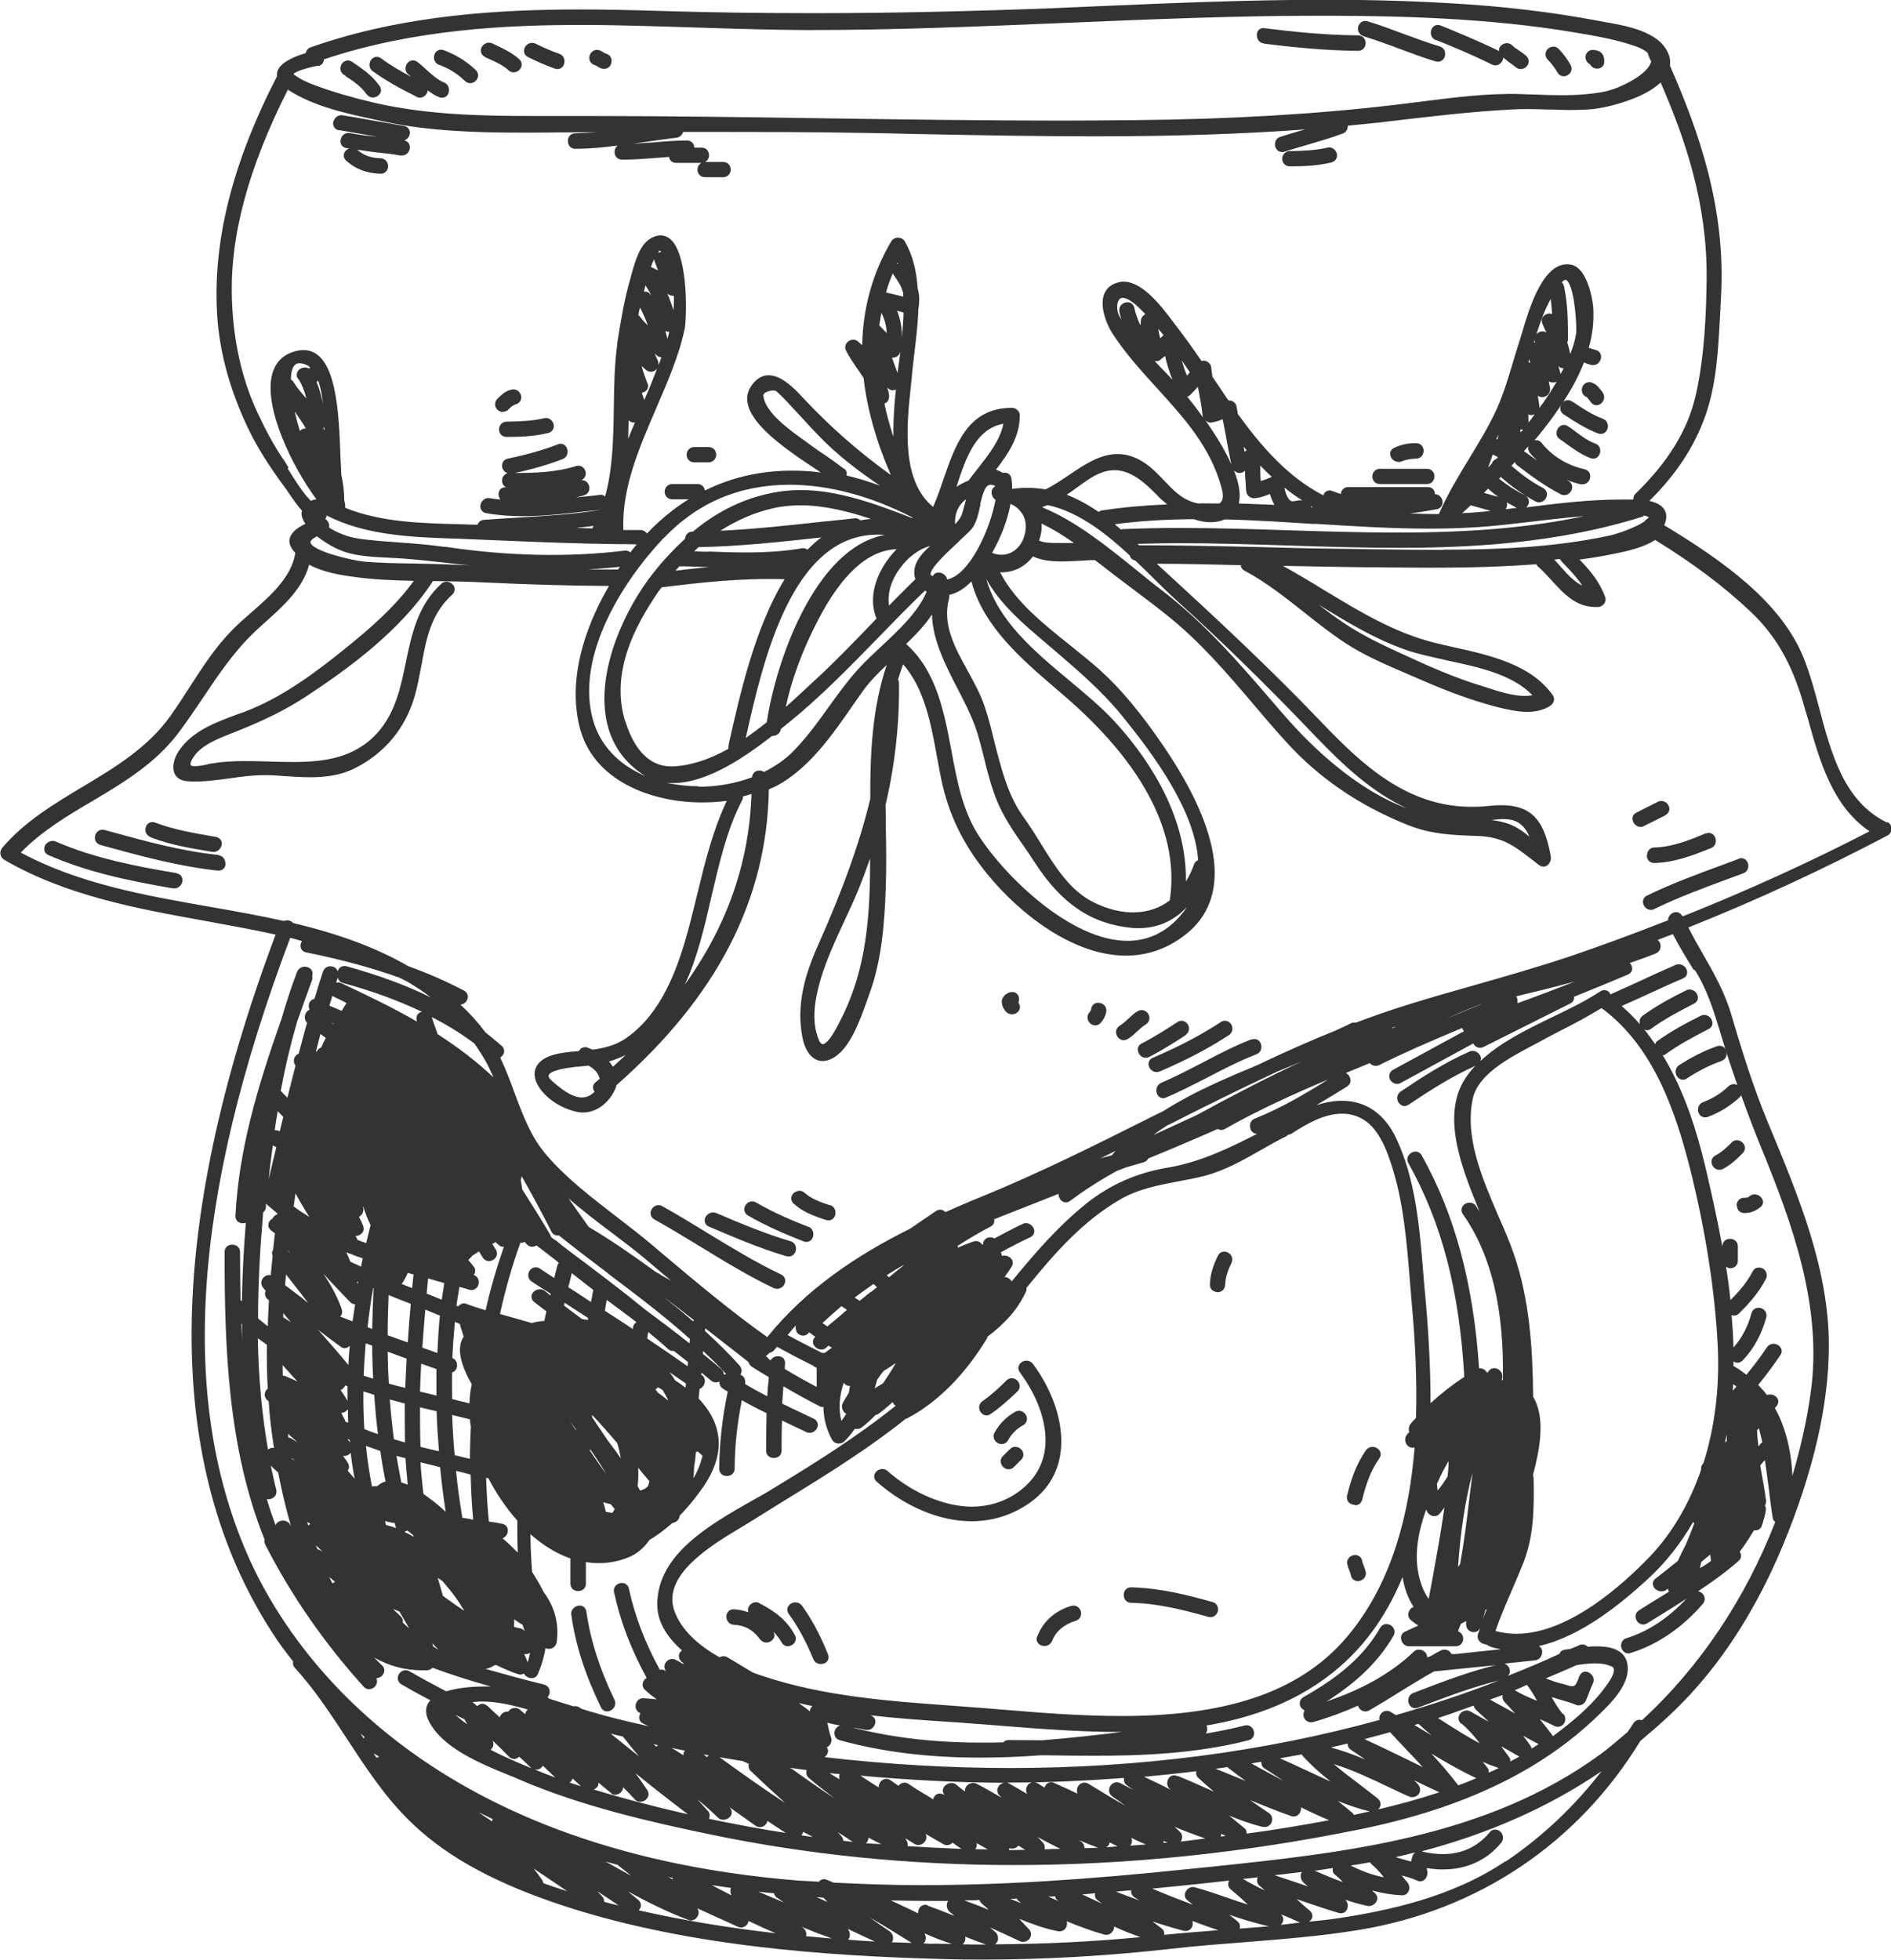 <?xml version="1.0" encoding="UTF-8"?> <svg xmlns="http://www.w3.org/2000/svg" viewBox="0 0 81.85 84.84"><g id="a"></g><g id="b"><g id="c"><g><path d="M81.68,35.6c-1.86-.9-2.41-2.96-2.94-4.96-.2-.76-.4-1.48-.66-2.14-.97-2.43-3.47-4.21-6.05-5.77,.02-.03,.03-.06,.04-.09,.08-.23,.07-.42-.03-.58-.11-.18-.32-.31-.65-.38,1.15-1.14,1.91-2.29,2.39-3.59,.52-1.41,.59-2.94,.67-4.43,.01-.26,.03-.51,.04-.77,.23-3.91-.99-7.27-2.21-10.05,.03-.19,0-.38-.09-.57-.42-.92-1.82-1.16-2.75-1.32-.11-.02-.22-.04-.32-.06-1.97-.37-4.05-.62-6.36-.75-1.68-.1-3.44-.15-5.38-.15-3.29,0-6.64,.14-9.87,.28-.61,.03-1.23,.05-1.84,.08-3.57,.14-7.08,.22-10.44,.22-2.28,0-4.56-.03-6.78-.1-1.29-.04-2.33-.06-3.29-.06-3.3,0-7.61,.19-11.72,1.64-.11,.04-.18,.13-.21,.25-.38,.11-.99,.34-1.18,.69-.06,.1-.07,.21-.06,.31-1.94,3.77-2.79,7.15-2.59,10.35,.1,1.57,.54,3.2,1.32,4.85,.38,.8,.89,1.63,1.62,2.61,.06,.08,.13,.18,.2,.29,.16,.23,.33,.48,.53,.7-.05,.16,0,.36,.15,.57-.38,.18-.6,.38-.67,.6-.05,.15-.02,.3,.07,.45,.04,.07,.1,.14,.16,.21v.02c-.18,1.06-1.08,1.84-1.95,2.6-.27,.24-.53,.46-.75,.69-.74,.74-1.32,1.64-1.88,2.51-.26,.41-.53,.82-.81,1.22-.99,1.39-2.42,2.25-3.81,3.08-1.23,.74-2.51,1.5-3.48,2.64-.07,.08-.1,.19-.08,.29,.02,.1,.07,.17,.16,.23,2.7,1.57,5.78,2.12,8.77,2.66,.98,.18,1.99,.36,2.98,.58-4.8,12.79-4.85,22.95-.14,30.22,.28,.44,.59,.85,.9,1.24-.03,.13,.02,.22,.07,.27,.86,.94,1.57,2.03,2.26,3.08,.78,1.19,1.58,2.42,2.62,3.46,1.48,1.49,3.47,2.63,6.27,3.6,5.6,1.94,12.01,2.34,16.96,2.47,.58,.02,1.17,.02,1.75,.02h0c2.63,0,5.36-.16,8.11-.47,1.04-.12,2.1-.2,3.13-.28,1.62-.13,3.3-.26,4.95-.53,5.15-.84,9.48-3.74,12.19-8.18,.84-.7,1.51-1.32,2.1-1.95,1.64-1.76,3-3.95,4.06-6.49,1.33-3.2,2-6.12,2-8.68,0-3.27-1.28-6.38-2.53-9.39l-.12-.29c-.64-1.54-1.11-3.08-1.58-4.66-.28-.95-.75-1.78-1.21-2.58-.22-.38-.44-.77-.64-1.17,2.96-1.18,5.85-2.52,8.62-3.98,.11-.06,.17-.17,.17-.3,0-.12-.07-.23-.17-.28ZM13.77,2.86c.09-.02,.15-.06,.2-.13,.03-.05,.05-.1,.05-.16,3.93-1.32,8.01-1.49,11.12-1.49,1.65,0,3.33,.06,4.96,.11,1.54,.05,3.14,.1,4.69,.11h.33c3.67,0,7.4-.16,11-.31,3.6-.15,7.32-.31,10.99-.31h.34c3.19,.01,6.94,.1,10.63,.71,.89,.15,1.81,.3,2.68,.6,.26,.09,.45,.19,.57,.31,0,.02,0,.05,.01,.07,.03,.06,.05,.11,.07,.17l.06,.12c-.11,.53-1.3,1.16-2.04,1.31-.52,.1-1.1,.15-1.82,.15-.4,0-.81-.01-1.21-.03-.2,0-.39-.01-.59-.02-1.43-.04-2.9,.15-4.31,.33-.35,.04-.7,.09-1.05,.13-3.44,.41-7.15,.63-11.34,.67-1.07,.01-2.13,.02-3.2,.02-3.43,0-6.92-.05-10.29-.1-3.34-.05-6.79-.1-10.18-.1h-.03c-.39,0-.77,0-1.16,0-.39,0-.79,0-1.19,0-2.13,0-4.59-.04-6.89-.58-.94-.22-1.75-.46-2.49-.73-.33-.12-.68-.27-.95-.48-.02-.02-.03-.02-.03-.02,.02-.06,.32-.22,1.07-.37Zm-1.28,17.38c-.1-.17-.19-.32-.27-.42-.36-.54-.7-1.16-1.07-1.95-.67-1.43-1.05-3.08-1.11-4.9-.1-2.7,.69-5.67,2.42-9.09,1.12,.74,2.61,1.05,3.92,1.33l.28,.06c1.98,.42,4.1,.47,5.92,.47,.56,0,1.13,0,1.68-.01,.53,0,1.05-.01,1.58-.01-.31,.02-.63,.04-.94,.05-.21,0-.33,.17-.32,.34,0,.16,.11,.33,.32,.33h0c.62,0,1.23-.06,1.84-.14-.09,.06-.14,.17-.14,.28,0,.16,.11,.33,.33,.33,.51,0,1.01-.04,1.51-.08,.17-.01,.35-.02,.52-.04,0,.06,.03,.12,.07,.16,.04,.05,.11,.1,.24,.1h1.09c-.11,.06-.17,.17-.17,.29,0,.16,.11,.33,.33,.33h.78c.21,0,.33-.17,.33-.33s-.11-.33-.33-.33h-.78c.11-.06,.17-.17,.17-.29,0-.17-.11-.33-.33-.33h-.31c0-.07-.02-.14-.06-.19-.06-.08-.15-.12-.26-.12-.47,0-.95,.04-1.41,.08-.31,.02-.62,.04-.93,.06,.21-.03,.43-.06,.64-.09,.42-.06,.83-.12,1.25-.17,.16-.02,.25-.13,.29-.25,.51,0,1.02,0,1.53,0,1.69,0,3.9,0,6.12,.04,.82,.01,1.64,.03,2.46,.05,2.54,.05,5.16,.1,7.74,.1,3.42,0,6.38-.1,9.09-.3-.04,.01-.08,.02-.12,.03-.32,.09-.65,.19-.97,.29-.19,.06-.25,.23-.23,.38,.03,.17,.15,.28,.31,.28,.03,0,.07,0,.11-.02,.32-.1,.65-.2,.97-.29,.51-.15,1.03-.3,1.54-.49,.16-.06,.22-.2,.22-.34,.58-.06,1.15-.11,1.71-.18l.18-.02c1.69-.2,3.45-.41,5.18-.5,.46-.03,1.04-.02,1.6,0,.31,0,.61,.02,.91,.02,.4,0,.73-.01,1.04-.04,.51-.05,2.15-.41,2.92-1.15,1.02,2.35,2.03,5.19,1.99,8.53-.02,1.52-.09,3.31-.47,5-.34,1.51-1.2,2.9-2.61,4.27-.07,.07-.1,.16-.09,.25-.1,0-.19,0-.27,0h-.28c-1.37,0-2.75,.17-4.09,.34,.05-.05,.09-.1,.11-.17,.03-.14-.03-.28-.16-.35-.44-.22-.8-.46-1.12-.72l.07-.08c.47,.42,.97,.78,1.5,1.06,.05,.03,.1,.04,.16,.04,.15,0,.29-.11,.33-.27,.04-.14-.03-.28-.16-.35-.49-.25-.94-.59-1.37-.96,.05-.05,.1-.11,.15-.16,.02,.05,.05,.1,.09,.13,.59,.45,1.21,.91,1.89,1.26,.05,.03,.1,.04,.16,.04,.15,0,.29-.11,.33-.27,.04-.14-.03-.28-.16-.35-.03-.01-.05-.03-.07-.04,.2,.08,.4,.14,.61,.19,.03,0,.05,0,.08,0,.19,0,.32-.16,.33-.31,.02-.17-.08-.3-.24-.34-.76-.17-1.41-.57-1.87-1.15-.08-.1-.19-.12-.3-.1,.6-.71,1.15-1.47,1.62-2.28,.21-.37,.38-.73,.52-1.09,.03,0,.05,.02,.08,.03,.08,.03,.16,.06,.25,.08,.02,0,.05,0,.07,0,.2,0,.32-.16,.34-.32,.02-.17-.08-.3-.25-.34-.07-.02-.15-.04-.22-.07-.02,0-.04-.01-.06-.02,.17-.6,.23-1.19,.19-1.77-.04-.44-.29-1.72-.98-1.83-1.17-.19-1.78,1.87-2.1,2.95-.04,.14-.08,.26-.11,.36-.1,.3-.19,.61-.28,.91-.2,.67-.41,1.37-.7,2.02-.34,.75-.78,1.47-1.2,2.16-.46,.76-.94,1.54-1.3,2.38l-.02,.02h-.04c-.41,0-.81-.01-1.2-.03,.35-.04,.73-.1,1.16-.18,.16-.03,.26-.16,.25-.33-.01-.15-.13-.32-.33-.32,0-.07-.02-.13-.05-.18-.06-.09-.15-.13-.26-.13h-3.44c-.12,0-.21,.05-.27,.14-.03,.05-.05,.1-.05,.16-.13-.04-.25-.08-.37-.13-.17-.07-.34,.02-.39,.19-1.53-.79-2.67-2.1-3.7-3.52-.02-.11-.04-.23-.06-.34-.03-.15-.18-.26-.35-.25-.21-.31-.42-.62-.62-.92-.02-.03-.04-.06-.07-.1-.02-.13-.04-.25-.05-.38-.01-.18-.16-.32-.34-.32-.03,0-.05,.01-.08,.02-.35-.51-.71-1.02-1.08-1.5-.05-.06-.1-.13-.16-.21-.49-.65-1.31-1.73-2.13-1.73-.06,0-.13,0-.19,.02-.32,.07-.54,.24-.65,.5-.22,.53,.09,1.32,.35,1.72,.56,.87,1.26,1.63,1.93,2.37,1.19,1.31,2.32,2.55,2.8,4.33,.13,.47-.02,.61-.1,.66h-.27c-.22,0-.44-.01-.66,0-.06-.02-.13-.03-.19-.05-.55-.17-.9-.55-1.28-.95-.26-.27-.52-.55-.86-.77-.38-.25-.76-.37-1.15-.37-.75,0-1.44,.46-2.1,.91-.33,.22-.67,.45-1.01,.62-.48-.08-.97-.09-1.45-.02,0-.16-.01-.31-.03-.45-.03-.18-.19-.29-.37-.24-.1-.06-.2-.11-.3-.14,.57-.75,1.03-1.45,1.03-2.35,0-.09-.03-.17-.1-.23-.06-.06-.15-.1-.24-.1-1.9,0-2.44,1.58-2.97,3.11-.14,.42-.28,.81-.44,1.18-1.39-1.13-1.15-3.52-.96-5.27,.02-.18,.04-.35,.05-.52,.03-.28,.06-.58,.1-.88,.07-.6,.15-1.24,.17-1.87,0,0,0-.02,0-.02,.06-.35,.05-.63-.03-.9-.05-.73-.2-1.42-.56-2.04-.12-.2-.45-.21-.58,0-.81,1.37-1.23,2.88-1.26,4.5-.06-.05-.11-.1-.17-.15-.15-.15-.41-.1-.52,.08-.06,.1-.06,.22,0,.33,.16,.3,.36,.59,.55,.86l.1,.15c.03,.05,.07,.1,.1,.15,.15,1.33,.54,2.73,1.18,4.2-1.43-1.03-2.67-2.13-3.8-3.34-.34-.37-.92-.98-1.49-.98-.3,0-.56,.17-.77,.49-.78,1.21,1.48,2.69,2.82,3.58,.07,.05,.14,.09,.21,.14-.42-.06-.85-.08-1.26-.08-1.35,0-2.61,.29-3.76,.86-.02-.15-.13-.28-.32-.28h-1.09c-.21,0-.33,.17-.33,.33s.11,.33,.33,.33h.71c-.46,.28-.89,.61-1.31,.99-.15,.14-.31,.29-.5,.49-.01-.02-.02-.04-.04-.05-.06-.06-.14-.1-.24-.1-.17,0-.34,0-.52,0h-.22c-.07-1.83,.69-3.56,1.41-5.24,.48-1.12,.99-2.27,1.24-3.44,.09-.4,.18-2.94-.5-3.79-.25-.31-.59-.37-.97-.15-.47,.27-.67,1-.82,1.53-.02,.07-.04,.13-.05,.19-.27,.92-.43,1.9-.56,2.73-.01,.04-.02,.08-.01,.12-.12,.85-.14,1.75-.15,2.7-.02,1.33-.04,2.68-.38,3.9-.06-.06-.14-.09-.24-.07-.25,.03-.49,.06-.74,.08-.09,.01-.19,.02-.29,.03,.11-.03,.23-.05,.35-.09,.16-.04,.26-.19,.24-.36-.02-.15-.14-.3-.32-.3h-.02c.14-.07,.2-.21,.18-.34-.03-.2-.22-.33-.41-.27-.89,.28-1.82,.3-2.66,.3,.77-.16,1.45-.36,2.07-.6,.19-.07,.24-.25,.21-.4-.04-.2-.22-.32-.41-.24-.64,.25-1.35,.45-2.17,.62-.16,.03-.26,.17-.25,.33,.01,.13,.1,.25,.24,.3-.15,.04-.24,.18-.24,.32,0,.12,.06,.23,.17,.29-.18-.01-.31,.1-.32,.28,0,.09,.02,.18,.08,.25-.16-.02-.31-.03-.46-.06-.23-.04-.39,.15-.41,.33-.01,.16,.09,.29,.25,.32,.5,.09,1.02,.13,1.59,.13,.89,0,1.8-.1,2.67-.2,.22-.02,.44-.05,.67-.07,0,0,.01,0,.02,0h0c-1.17,.19-2.36,.26-3.52,.33-.51,.03-1.01,.06-1.52,.1-.15,.01-.24,.1-.28,.21h-.02c-.22,0-.44-.01-.66-.02-1.71-.04-3.47-.08-5.02-.7-.01-.01-.02-.03-.04-.04,.02-.06,.01-.13-.01-.2,0-.02-.01-.06-.02-.09,0-.37-.04-.74-.13-1.12,0-.22-.02-.44-.03-.69-.07-1.99-.16-4.7-1.61-4.7-.16,0-.34,.04-.53,.11-.41,.16-.68,.46-.81,.9-.41,1.45,.87,4.06,1.9,5.44l-.02,.02c-.07,0-.15,.02-.21,.06-.37-.36-.73-.96-1.01-1.41ZM24.89,6.32h0ZM62.46,23.8c-.8,0-1.6-.01-2.38-.02-.44,0-.88-.01-1.31-.02-1.38-.01-2.78-.04-4.13-.08-1.75-.04-3.55-.08-5.34-.08-.02-.02-.04-.04-.06-.06,.58-.02,1.17-.03,1.82-.03,1.57,0,3.17,.05,4.71,.1,1.55,.05,3.15,.1,4.72,.1,2.93,0,6.78-.15,10.58-1.34,.04-.01,.07-.03,.09-.06,.18,.04,.2,.08,.2,.08,0,0,0,.02-.03,.05-.06,.03-.12,.07-.15,.13-.37,.25-1.12,.52-1.47,.6-2.46,.54-5.05,.62-7.25,.62Zm5.12,.49c.35,.36,.67,.69,.91,1.06-.37-.18-.68-.53-.97-.86-.08-.09-.16-.18-.24-.27,.05,0,.09-.01,.14-.02h.1s.03,.05,.06,.08Zm-22.47-2.34c.08-.03,.15-.06,.24-.09,1.39,.3,2.62,1.32,3.55,2.18,.03,.12,.12,.2,.24,.22,.25,.24,.5,.48,.74,.72,.37,.37,.72,.71,1.07,1.03,1.93,1.74,3.9,3.67,6.02,5.89,1.17,1.22,2.44,2.41,3.94,3.09-2.28-.84-4.22-2.77-5.26-3.96-.2-.22-.39-.45-.58-.67-1.51-1.75-2.94-3.4-4.79-4.82-.37-.28-.74-.58-1.13-.9-1.27-1.02-2.57-2.08-4.03-2.68Zm1.36,1.55c-.13,0-.26,0-.39,0h-.15c-.07,0-.15,0-.23,0-.23,0-.51-.01-.72-.1v-.03c.09-.24,.12-.48,.1-.71,.52,.25,1,.55,1.39,.83Zm10.44-.83c1.62,.1,3.3,.21,4.95,.21,1.22,0,2.32-.06,3.36-.18l.71-.08c.86-.1,1.75-.21,2.63-.28-2.31,.49-4.86,.71-8.08,.71-1.57,0-3.17-.05-4.72-.1-1.55-.05-3.15-.1-4.73-.1-.88,0-1.67,.02-2.43,.05-.03,0-.06,.01-.08,.02-.04-.04-.09-.08-.13-.11-.05-.04-.09-.08-.14-.12,1.04-.14,2.16-.21,3.42-.22,.5,.17,.96,.18,1.34,.01,1.3,.03,2.62,.12,3.9,.2Zm-4.73-4.47c.08,.07,.18,.11,.3,.08,.17-.03,.32-.08,.44-.14v.02c.04,.14,.06,.29,.09,.43,.09,.49,.18,1.01,.29,1.51-.29-.65-.72-1.33-1.12-1.9Zm1.71,2.18h0c0,.18,.01,.36,.03,.55,0,.1,.01,.21,.02,.31,.01,.21,.19,.35,.41,.32,.22-.03,.43-.1,.62-.18,.04,.15,.1,.31,.19,.47-.5-.02-1.01-.04-1.54-.06,.1-.4,0-.9-.21-1.43,.06,.06,.14,.11,.24,.11,.09,0,.17-.03,.24-.1Zm-.06-1.05c.04,.05,.09,.11,.13,.16-.03,.02-.06,.04-.09,.06-.01-.07-.03-.14-.04-.22Zm.73,.83c.16,.17,.32,.32,.49,.48-.16,.07-.31,.13-.48,.18-.02-.22-.02-.44-.02-.66Zm1.02,.93c.25,.21,.52,.4,.8,.57-.12-.02-.2,0-.35,.03h-.03c-.23,.06-.35-.32-.41-.6Zm1.17,.81s.05,.03,.07,.05h-.07s0-.03,0-.05Zm8.09-2.11l-.07,.07c-.08,.03-.15,.09-.19,.18,0,0,0,.01,0,.02-.06,.06-.11,.12-.17,.17,.08-.21,.15-.39,.2-.56l.22,.11Zm-.08-.79c.04-.06,.07-.13,.11-.2-.02,.07-.04,.15-.05,.22l-.06-.03Zm.08,2.5c-.21-.05-.41-.11-.61-.17,.06-.06,.12-.12,.18-.18,.14,.12,.27,.24,.43,.34Zm-.29,.61s-.07,0-.1,.01c-.35,.04-.72,.07-1.16,.09,.12-.11,.25-.23,.37-.34,.1,.03,.19,.05,.29,.08,.2,.06,.4,.11,.61,.17Zm.66-.37c.14,.08,.29,.16,.44,.24-.16,.02-.32,.04-.48,.06,.03-.05,.05-.09,.06-.15,0-.06,0-.11-.01-.15Zm-17.5,.35c-.06,0-.11,.03-.15,.07-.47-.32-.93-.57-1.39-.75,.22-.14,.43-.3,.64-.45l.23-.16c.43-.3,.82-.45,1.2-.45,.71,0,1.31,.53,1.86,1.1,.12,.13,.26,.25,.42,.38-1.08,.05-1.98,.13-2.8,.26Zm18.09-3.5s.09,0,.13,0c-.03,.04-.07,.08-.11,.12,0-.04-.01-.08-.02-.12Zm.63-.66c-.09,.12-.18,.24-.27,.36,0,0,0-.01,0-.02,0-.11,0-.22-.01-.33,.09,.04,.19,.03,.28-.01Zm-.27-2.27s.02-.08,.03-.12c.01,.06,.03,.11,.04,.17h-.01s-.04-.03-.06-.05Zm.23-.82c.02-.05,.03-.1,.04-.16,0,.03,0,.06,0,.09l.02,.05h0s-.04,.01-.06,.01Zm-.24,4.48c-.02,.1,0,.19,.06,.27,.1,.13,.22,.24,.33,.35-.18-.13-.36-.26-.54-.39-.01,0-.03,0-.04-.02,.06-.07,.12-.14,.19-.21Zm.39-2.21c.14,.12,.36,.1,.48-.05,.06-.08,.09-.18,.07-.29-.02-.09-.04-.18-.05-.27,.09,.07,.23,.07,.34,.02-.18,.31-.38,.61-.58,.91-.06,.08-.12,.15-.17,.23,0-.04,0-.07,0-.11-.03-.15-.05-.3-.07-.45Zm.25-3.41c-.06,.08-.07,.18-.04,.28,0,.02,.01,.03,.03,.06,0,.01,0,.02,.01,.03,.04,.11,.09,.22,.15,.32-.14-.09-.34-.05-.44,.08,.17-.53,.36-1.06,.62-1.53,.03,.23,.05,.45,.06,.65-.13-.05-.3,0-.39,.12Zm.91-1.3c-.02-.07-.05-.14-.1-.18h0c.06-.07,.12-.11,.16-.11,.03,0,.06,.02,.09,.06,.32,.38,.41,2.01,.37,2.28-.05,.3-.14,.58-.25,.87-.04-.19-.09-.35-.13-.5,.02-.04,.03-.09,.03-.14,0-.77-.01-1.52-.17-2.27Zm-.02,3.54h0c-.04,.09-.09,.17-.14,.26,0-.02,0-.04,0-.06-.03-.1-.06-.2-.09-.3h0c.06,.07,.14,.1,.23,.1Zm-16.16,1.15c.12-.12,.23-.24,.33-.35l.04,.21c.06,.33,.13,.67,.16,1.01,0,.05,.02,.09,.03,.12-.26-.37-.51-.69-.69-.91,.05-.02,.1-.04,.13-.08Zm-.14-.83c-.1-.23-.17-.45-.23-.66,.12,.17,.23,.34,.35,.51-.04,.05-.08,.1-.12,.15Zm-1.17-.68c.07-.06,.14-.11,.22-.17,.07,.33,.18,.67,.32,1.03-.17-.19-.35-.38-.53-.56-.08-.08-.16-.17-.24-.25,.08,.01,.17,0,.23-.04Zm-.08-1.35c.08,.09,.16,.18,.23,.27-.04,.05-.09,.1-.14,.14l-.02-.08c-.03-.11-.05-.23-.07-.34Zm-1.57-.37c-.03-.05-.07-.11-.1-.16-.12-.21-.14-.53-.04-.7,.07-.13,.21-.14,.39-.05,.26,.13,.49,.36,.7,.58l.06,.06h.01c-.11,.07-.19,.16-.2,.29,0,.07-.01,.13-.02,.2-.13-.28-.21-.52-.26-.75-.03-.15-.15-.25-.3-.25-.11,0-.21,.05-.28,.13-.06,.08-.09,.18-.07,.28,.02,.12,.06,.24,.1,.36Zm-18.32,20.17c-.44,0-.91-.05-1.38-.15,.09,0,.19,.01,.28,.01,1.49,0,3.15-1.16,4.28-2.04,.19,.01,.35-.11,.38-.3l.42-.34c1.37-1.12,2.61-2.4,3.82-3.64,.65-.67,1.32-1.36,2-2.01,.02,.02,.05,.03,.07,.05-.38,.9-1.25,1.7-2.01,2.41-.31,.29-.61,.57-.86,.84-.51,.54-.95,1.16-1.38,1.75-.49,.69-1.01,1.4-1.63,2.01-.31,.29-.7,.56-1.16,.79-.13-.09-.33-.08-.43,.03-.05,.05-.08,.12-.09,.2-.71,.27-1.51,.41-2.31,.41Zm2.29,.32c-.1,2.98-1.05,5.7-2.89,8.27,.56-1.21,.86-2.54,1.16-3.84,.33-1.41,.66-2.87,1.32-4.14,.03-.05,.04-.11,.04-.17,.13-.03,.25-.07,.38-.11ZM15,23.91c.57,.17,1.22,.2,1.84,.23,.23,.01,.46,.02,.67,.04,.55,.04,1.1,.1,1.63,.16,.43,.05,.86,.1,1.29,.13h.05c-.36-.01-.71-.03-1.05-.04-.49-.02-.99-.03-1.48-.04-.71-.01-1.45-.02-2.17-.08-.54-.05-2.27-.46-2.34-.83-.01-.08,.09-.17,.28-.27,.39,.31,.87,.58,1.28,.7Zm-1.3-7.38s.05-.04,.07-.06c.11,.3,.17,.65,.21,1.01-.07-.33-.15-.65-.28-.96Zm.29,2.01s.03-.03,.05-.05v.14s-.03-.06-.05-.1Zm5.25,5.13c-.68-.1-1.39-.15-2.06-.2-.42-.03-.85-.06-1.28-.11-.55-.06-.91-.13-1.42-.39-.07-.04-.15-.08-.24-.14,.02-.09,0-.19-.05-.26-.03-.05-.07-.08-.11-.11,.03-.04,.05-.09,.06-.15,1.66,.86,3.69,.94,5.48,1h.08c.64,.03,1.29,.05,1.93,.08,1.66,.07,3.38,.14,5.1,.16h.29c.18,0,.36,.01,.54,.01-.1,.12-.19,.24-.28,.35-.06-.06-.14-.09-.24-.08-2.41,.3-5.09,.24-7.8-.17Zm5.76-.83c.23-.02,.46-.05,.69-.08-.02,.03-.03,.07-.05,.11-.21,0-.43-.02-.64-.02Zm1.83,1.69l-.03,.05-.05,.07c-.44,0-.88,0-1.32-.01,.48-.02,.94-.06,1.4-.11Zm1.89-1.23c1.46-1.54,3.29-2.32,5.46-2.32,1.68,0,3.52,.49,5.3,1.41l.02,.04c-1.57-.61-3.2-1.22-4.85-1.22-.34,0-.67,.03-.99,.08-1.34,.22-2.54,.78-3.67,1.72h-.02c-.09,0-.17,.03-.23,.1-.05,.05-.08,.13-.09,.21-.47,.43-.93,.92-1.35,1.45-1.26,1.58-2.39,4.1-2.09,6.17,.15,1.07,.67,1.92,1.54,2.53,.06,.04,.13,.08,.19,.12-1.09-.46-2.03-1.3-2.33-2.65-.58-2.6,1.23-5.65,3.1-7.64Zm7.81-3.01c-.27-.21-.55-.41-.83-.6-.2-.13-.4-.27-.59-.41-.08-.06-.16-.12-.26-.19-.66-.47-1.76-1.25-1.81-1.98,0,0,0-.03,.03-.07,.07-.08,.25-.14,.4-.14,.07,0,.12,.02,.13,.03,.15,.13,.29,.27,.43,.42l.11,.12c.23,.24,.45,.48,.68,.73,.2,.22,.41,.45,.62,.66,.78,.82,1.73,1.54,2.65,2.16-.49-.18-.98-.33-1.45-.44,0-.03,.01-.06,.01-.1,0-.06-.03-.14-.12-.21Zm2.56-7.65c0,.07,.01,.13,.01,.2-.12-.03-.24-.06-.36-.09-.13-.03-.26-.06-.39-.09,.08-.29,.18-.57,.3-.84,.01,.03,.01,.05,.03,.08,.2,.28,.34,.49,.4,.75Zm-.27-1.21s.02-.05,.03-.07c0,.02,0,.04,.02,.06-.02,0-.03,0-.05,.01Zm.01,2.02c.09,.02,.19,.05,.28,.08-.01,.37-.04,.74-.08,1.12,.02-.44-.05-.82-.2-1.2Zm.14,1.8c-.03,.22-.06,.44-.09,.66-.01,.08-.02,.15-.03,.23-.08-.22-.17-.44-.24-.66,.14,.01,.31-.07,.35-.23Zm-.59-.84c-.09-.09-.18-.17-.26-.27-.02-.02-.04-.03-.06-.05,.02-.19,.06-.37,.09-.55,.14,.28,.22,.56,.23,.87Zm.05,2.95c.08-.13,.07-.32-.03-.59l.03,.03c.1,.1,.23,.11,.35,.06-.02,.21-.05,.42-.06,.62-.03,.41-.06,.91-.05,1.42-.16-.48-.29-.96-.39-1.43,.07-.03,.13-.07,.15-.12Zm3.35,4.27h.03l-.05,.19c-.04,.13-.07,.27-.11,.39-.04,.15-.14,.3-.31,.48-.03-.43,.12-.8,.44-1.06Zm-.38-.56c.4-1.24,.83-2.51,2.03-2.73-.14,.71-.63,1.33-1.1,1.93-.14,.18-.28,.35-.41,.53-.2,.08-.37,.17-.52,.27Zm.11,2.35c.34-.31,.53-.49,.6-.6,.18-.29,.25-.62,.32-.95v-.07c.12-.46,.21-.82,.45-.82,.06,0,.13,.02,.21,.06-.09,.04-.16,.13-.17,.24-.01,.12,.04,.27,.17,.35-.25,1.36-1.16,3.28-2.1,3.45,0-.06-.03-.12-.08-.17-.07-.08-.17-.13-.28-.13-.12,0-.21,.06-.26,.16-.02-.01-.04-.03-.07-.05-.01,0-.02-.02-.02-.04-.01-.28,.78-1,1.24-1.43Zm.54,1.76c.52,1.94,2.18,3.36,3.65,4.62,.17,.15,.34,.29,.51,.44,4.22,3.69,4.73,6.78,4.42,8.73-.86,.66-2.06,.69-3.28,.09-1.04-.51-1.68-1.55-2.3-2.55-.23-.38-.48-.77-.73-1.12-.69-.93-.99-2.15-1.29-3.33-.12-.49-.25-1.01-.41-1.48-.17-.52-.46-1.04-.73-1.54-.55-.99-1.12-2.02-.81-3.14,.01-.05,.02-.1,0-.15,.34-.08,.65-.26,.96-.58Zm-2.42-.12c-.41,.4-.81,.8-1.15,1.15-.08-.49,.08-1.08,.47-1.61,.36-.5,.85-.85,1.31-.97-.46,.41-.82,.87-.64,1.44Zm-1.69,1.71l-.22,.23c-.76,.79-1.54,1.6-2.36,2.36l-.12,.11c-.38,.35-.79,.74-1.23,1.13,.25-1.18,.71-2.43,1.37-3.71,1.04-2.03,2.19-3.08,3.43-3.12-.74,.74-1.31,1.95-.87,3Zm-7.28-2.89c-.2,0-.41-.01-.61-.02,.06-.06,.12-.12,.19-.18,1.78-.03,3.57-.23,5.31-.42-.2,.15-.4,.33-.6,.53-.07-.05-.15-.08-.24-.06-.71,.12-1.48,.18-2.43,.18-.54,0-1.09-.02-1.62-.04Zm.05,.66c-.47,.04-.96,.1-1.47,.16,.05-.06,.11-.13,.17-.19,.4,0,.79,.02,1.19,.03,.04,0,.08,0,.12,0Zm.47-1.57c.72-.46,1.48-.79,2.27-.97,.38-.09,.79-.13,1.21-.13,1.06,0,2.14,.29,3.04,.59-.15,.01-.3,.03-.46,.06-.07-.07-.14-.09-.2-.09h-.03c-.44,.05-.89,.1-1.33,.14-1.47,.16-2.98,.33-4.49,.4Zm6.81,.17c.11,0,.21,0,.32,.01-3.06,.55-4.75,5.57-5.12,8.11-.34,.27-.64,.49-.91,.68,.74-3.33,1.99-8.8,5.7-8.8Zm-10.93,8.08c-.66-2.15,.47-4.18,1.38-5.53,.04-.07,.09-.13,.14-.19,.02-.03,.04-.05,.06-.08,1.68-.21,3.49-.41,5.32-.35-1.29,2.1-1.94,5.01-2.42,7.15v.06c-.02,.05-.02,.1-.01,.13-.87,.48-1.66,.73-2.41,.76-.02,0-.05,0-.07,0-1.14,0-1.71-1.06-1.98-1.95Zm13.28-4.64c.02,1.11,.57,2.18,1.11,3.23,.29,.56,.56,1.09,.75,1.61,.17,.47,.29,.97,.41,1.45,.15,.61,.31,1.23,.56,1.83,.29,.69,.73,1.34,1.17,1.96,.16,.23,.32,.47,.47,.7,1.15,1.77,2.44,2.63,4.18,2.8,.1,.01,.21,.01,.31,.01,.81,0,1.52-.32,2.08-.92-.07,.1-.14,.21-.22,.3-.64,.78-1.44,1.17-2.36,1.17-2.43,0-5.3-2.76-6.48-4.62-.66-1.05-.91-2.36-1.14-3.62-.32-1.69-.65-3.44-1.96-4.61,.39-.37,.81-.8,1.13-1.29Zm10.99,11.57c.05-3.07-1.91-5.65-3.11-6.95-.57-.61-1.24-1.17-1.95-1.76-1.51-1.26-3.06-2.56-3.58-4.38,.6,1.09,1.61,1.95,2.52,2.72l.41,.35c1.06,.91,2.06,1.76,2.94,2.84,1.35,1.66,3.16,4.1,3.3,6.26-.11,.04-.16,.12-.18,.19-.09,.25-.2,.49-.35,.73Zm-7.59-16.34c.2,.08,.35,.21,.46,.36,.02,.04,.04,.06,.06,.08,.14,.24,.18,.54,.1,.86-.13,.55-.53,.9-1.02,.9-.13,0-.27-.03-.4-.08,.4-.7,.68-1.45,.8-2.13Zm-16.55-2.84c.01-.26,.01-.52,.02-.78,.06,.06,.14,.1,.22,.1,.02,0,.04-.01,.06-.02-.1,.23-.2,.46-.29,.7Zm.84-2.37c-.1-.25-.19-.5-.26-.76,.06,.05,.12,.11,.18,.16,.15,.14,.38,.11,.49-.05-.02,.06-.05,.13-.07,.19-.15,.39-.31,.78-.48,1.17-.04-.1-.08-.2-.11-.31,.1-.02,.18-.07,.23-.14,.05-.08,.06-.17,.02-.27Zm.32-1.29s.05,.04,.07,.07c.06,.05,.13,.08,.21,.08-.04,.12-.08,.23-.13,.34,0-.07,0-.13-.03-.2-.04-.1-.09-.19-.13-.29Zm.13-3.61c-.1-.05-.19-.09-.29-.14,0,0-.01,0-.02,0,.04-.12,.09-.24,.15-.35,0,.04,0,.08,.02,.12,.05,.12,.1,.25,.14,.37Zm0-.75s.04-.08,.07-.11c.02,0,.05,.04,.07,.07-.05,0-.1,.01-.14,.04Zm-.28,1.86s-.05-.06-.07-.09c-.06-.08-.16-.11-.26-.1,.02-.09,.05-.18,.07-.27,.09,.15,.18,.29,.26,.46Zm-.16,1.28c-.13-.13-.26-.28-.38-.43,0,0-.02-.01-.03-.02,.02-.11,.04-.22,.07-.33,.14,.26,.26,.53,.34,.78Zm.93,.27c-.03,.1-.05,.21-.08,.31-.03-.12-.06-.24-.09-.35,.05,.03,.11,.04,.17,.04Zm-.09-1.66l.02,.02c.06,.05,.14,.08,.23,.08,.01,0,.02,0,.04,0,0,.2,0,.41-.02,.62-.08-.24-.16-.48-.26-.7Zm-15.97,3.69c.17,.27,.27,.54,.35,.85-.2-.21-.4-.45-.57-.73-.03-.04-.06-.06-.1-.08,0-.24,.04-.44,.12-.57,.06-.09,.14-.14,.25-.14,.1,0,.22,.03,.36,.1,.04,.02,.07,.06,.11,.09l-.06,.04c-.16-.1-.4-.03-.49,.13-.05,.1-.05,.21,.02,.32Zm.33,2.15c-.1,0-.19,.04-.26,.11-.07-.22-.15-.51-.22-.84,.16,.24,.33,.48,.48,.73Zm2.5,56.7c-.04-.07-.09-.14-.14-.21,.06,.05,.13,.1,.19,.16-.02,.02-.04,.03-.06,.05Zm.56,.84c-.04-.06-.09-.13-.13-.19,.02,.01,.04,.02,.06,.03,.06,.04,.12,.07,.19,.11-.04,0-.08,.03-.12,.05Zm5.02,2.67s-.01,.05-.02,.08c-.06-.04-.12-.08-.18-.12-.14-.09-.27-.18-.41-.28,.2,.1,.4,.2,.61,.3h0Zm3.1,3.06c-.31-.1-.61-.2-.91-.31,0-.05-.02-.1-.05-.14-.11-.16-.23-.32-.36-.49l.22,.15c.4,.27,.82,.55,1.23,.83-.04-.01-.09-.03-.13-.04Zm1.73,.5c0-.08-.02-.16-.08-.23-.07-.08-.15-.15-.22-.23,.31,.2,.62,.41,.93,.62-.21-.05-.43-.1-.63-.16Zm.07-1.74c.17,.05,.34,.09,.51,.14,.2,.16,.4,.32,.6,.48-.32-.18-.64-.35-.95-.53-.05-.03-.11-.06-.17-.09Zm1.43,2.11s.05-.07,.07-.11c.05-.13,.01-.25-.09-.34-.15-.12-.3-.25-.45-.37,.84,.46,1.72,.9,2.63,1.24,.16,.06,.35-.04,.41-.22,.04-.11,.02-.21-.04-.29,.48,.22,.96,.44,1.43,.65l.32,.15c.18,.08,.37,0,.44-.15,.02-.03,.02-.07,.03-.1,.42,.2,.81,.38,1.18,.53-2.11-.24-4.08-.57-5.93-.99Zm1.29-1.44c.06,.01,.12,.03,.18,.04,0,.02,0,.04,0,.06-.06-.03-.12-.07-.19-.1Zm2.72,.79c-.29-.15-.57-.29-.85-.44,.27,.04,.55,.08,.83,.12,0,0,0,.01-.01,.02-.03,.09-.02,.2,.03,.3Zm2.04,.21c-.29-.12-.59-.25-.88-.37,.22,.03,.45,.05,.68,.07,.02,.08,.06,.15,.13,.19,.1,.07,.21,.14,.31,.21-.08-.03-.16-.07-.24-.1Zm1.19,1.56c.03-.14-.01-.28-.13-.36l-.07-.05c.43,.18,.87,.35,1.32,.51-.38-.03-.75-.07-1.12-.1Zm.46-1.69c.1,0,.19,.02,.29,.02,.06,.06,.12,.13,.18,.19-.15-.07-.31-.14-.47-.21Zm1.36,1.84s.05-.07,.06-.11c.04-.13,0-.27-.08-.36,.39,.19,.79,.37,1.18,.55-.39-.02-.78-.05-1.16-.08Zm1.89,.11s.03-.04,.04-.07c.04-.13,.01-.3-.13-.4-.31-.21-.6-.41-.86-.6,.58,.33,1.15,.69,1.7,1.03l.11,.07c-.29-.01-.58-.02-.86-.03Zm1.82,.07c-.15,0-.3-.01-.45-.02,.02-.03,.05-.05,.07-.09,.05-.12,.04-.25-.03-.35,.41,.19,.8,.34,1.19,.46-.26,0-.52,0-.79-.01Zm-.26-1.67c-.17-.06-.34,.02-.4,.2-.02,.05-.02,.1-.02,.15-.11-.05-.22-.11-.33-.16-.28-.13-.56-.27-.85-.4,.49,.01,.97,.02,1.47,.02,.23,0,.46,0,.69,0,.11,0,.22,0,.32,0-.02,.02-.03,.05-.04,.08-.05,.15,0,.31,.12,.41,.07,.05,.13,.1,.19,.16-.38-.15-.78-.31-1.17-.45Zm2.46,1.7c-.31,0-.64,0-.96-.01,.05-.04,.09-.09,.11-.15,.02-.06,.02-.12,.01-.18,.29,.12,.59,.23,.9,.34h-.06Zm-.91-1.91c.23,0,.46,0,.69-.02,.01,.06,.05,.12,.1,.16,.1,.09,.21,.18,.3,.27-.4-.17-.75-.3-1.09-.42Zm1.36,1.9s.09-.08,.11-.14c.05-.15,0-.32-.12-.41-.07-.06-.14-.12-.21-.18,.43,.19,.86,.39,1.28,.59,.18,.09,.4,0,.47-.17,.05-.12,.03-.25-.07-.35-.12-.12-.23-.25-.35-.37-.02-.02-.04-.05-.06-.07,.53,.21,1.08,.42,1.66,.53,.19,.04,.34-.06,.39-.22,.02-.07,.02-.14,0-.21,.52,.22,1.07,.42,1.63,.58,.2,.06,.38-.1,.42-.27,0-.03,0-.05,0-.08,.37,.17,.75,.32,1.14,.46-2,.19-4.11,.3-6.28,.31Zm.68-1.97c.09,0,.17,0,.26-.01,.02,.03,.02,.06,.05,.08,.05,.04,.1,.08,.15,.12l-.16-.06c-.1-.04-.2-.08-.3-.12Zm1.62-.09c.1,0,.2-.01,.3-.02,.01,.07,.04,.13,.1,.17,.02,.01,.03,.03,.05,.04-.08-.04-.16-.07-.25-.11-.07-.03-.14-.06-.2-.08Zm1.46-.1c.19-.01,.38-.03,.57-.05-.02,.11,0,.22,.09,.29,.07,.06,.15,.11,.22,.17-.03-.02-.06-.03-.1-.05-.26-.12-.52-.25-.79-.37Zm1.47-.12c.22-.02,.44-.04,.66-.06-.01,.12,.03,.24,.15,.31,.07,.04,.14,.09,.21,.13-.36-.13-.69-.25-1.02-.38Zm2.09,1.87c.01-.1-.01-.2-.1-.27-.13-.1-.27-.21-.41-.31,.48,.16,.92,.29,1.34,.4,.18,.05,.34-.04,.39-.2,.02-.07,.02-.15,0-.22,.37,.14,.74,.27,1.12,.4-.77,.06-1.56,.12-2.35,.2Zm1.32-2.06c-.17-.05-.35,.07-.41,.24-.04,.13,0,.25,.1,.33,.08,.06,.16,.13,.24,.19-.66-.25-1.23-.47-1.77-.7,1.12-.11,2.23-.22,3.34-.35-.01,.02-.03,.03-.03,.05-.04,.13-.01,.25,.09,.33,.25,.21,.5,.43,.74,.66-.29-.09-.58-.19-.87-.29-.46-.16-.95-.33-1.43-.46Zm2.81-.06c.08,.06,.15,.13,.23,.2-.34-.16-.65-.32-.95-.5,.22-.02,.43-.05,.65-.07,0,.01-.01,.02-.02,.03-.04,.13-.01,.26,.09,.34Zm-.86,1.85c.03-.12,0-.23-.09-.31-.12-.1-.25-.2-.37-.29,.56,.19,1.14,.37,1.72,.5-.42,.04-.84,.07-1.26,.1Zm2.78-1.97c.06,.05,.12,.09,.17,.14-.47-.16-.96-.32-1.44-.48,.4-.05,.79-.09,1.18-.14,0,.02-.02,.03-.03,.05-.05,.15,0,.33,.12,.42Zm-1.01,1.82s.08-.09,.1-.15c.04-.12,0-.24-.1-.33h-.02c.29,.11,.58,.24,.86,.37-.28,.03-.57,.07-.85,.1Zm9.74-2.77c-2.34,1.58-5.13,2.15-7.3,2.48-.4,.06-.81,.1-1.21,.14,.06-.04,.1-.09,.13-.15,.04-.12,0-.24-.1-.33-.2-.16-.39-.33-.57-.5l.05,.02c.57,.2,1.17,.4,1.76,.58,.18,.06,.34-.03,.39-.19,.05-.14,0-.29-.09-.38,.34,.12,.66,.2,.96,.27,.16,.03,.35-.07,.41-.24,.04-.12,0-.24-.1-.33-.04-.03-.08-.06-.11-.1,.43,.12,.86,.19,1.3,.21,.13,0,.23-.07,.28-.18,.06-.13,.03-.28-.05-.38-.09-.1-.17-.2-.25-.3,.23,.06,.47,.13,.69,.23,.12,.05,.25,.02,.34-.09,.07-.09,.1-.2,.08-.32-.01-.04-.02-.09-.03-.14,.24,.04,.48,.06,.71,.06,1.03,0,1.9-.4,2.52-1.16,.09-.11,.1-.24,.04-.37-.1-.21-.38-.27-.53-.09-.7,.86-1.72,1.14-2.95,.84,0,0-.01,0-.02,0,2.89-.76,5.51-1.91,7.8-3.47-1.18,1.53-2.57,2.84-4.15,3.91Zm-8.3,.41h.11l.25-.04c.15-.02,.3-.05,.46-.07-.02,.11,0,.22,.1,.29,.12,.1,.24,.21,.34,.32-.4-.14-.79-.31-1.17-.47l-.09-.04Zm1.59-.22c.28-.04,.56-.09,.84-.14,.02,.02,.03,.05,.05,.07,.21,.17,.39,.38,.55,.58-.49-.09-.96-.27-1.44-.51Zm1.93-.36c.29-.06,.58-.14,.87-.21-.05,.04-.1,.09-.12,.16-.03,.08-.05,.16-.06,.24-.11-.03-.21-.06-.32-.09-.12-.03-.25-.07-.37-.11Zm10.68-5.93c-.15-.05-.3,.01-.38,.15-.04,.07-.09,.14-.13,.2-.04,.05-.07,.11-.11,.16l-.21,.18c-.31,.26-.63,.54-.96,.78-4.96,3.62-11.08,4.27-17.01,4.89l-.61,.06c-4.75,.5-8.39,.72-11.83,.72-1.29,0-2.53-.05-3.75-.11-.1-.04-.21-.09-.31-.13-.13-.05-.25,0-.33,.09-.3-.02-.61-.03-.9-.05-16.36-1.32-22.04-10.14-23.73-13.88-3.08-6.82-2.51-15.63,1.75-26.92,.18,.04,.34,.09,.51,.14-.03,.05-.06,.11-.06,.16-.02,.17,.08,.3,.25,.33,1.53,.31,2.84,.67,4.02,1.09,.11,.06,.23,.11,.34,.17,.36,.21,.71,.44,1.03,.69-1.07-.53-2.28-.97-3.65-1.35-.03,0-.06-.01-.09-.01-.16,0-.26,.11-.3,.24,0-.03-.01-.06-.03-.09-.06-.09-.17-.14-.28-.14-.15,0-.27,.09-.32,.23-.1,.29-.19,.6-.28,.89l-.09,.29c-.11,.02-.19,.09-.23,.2-.03,.09-.02,.19,.02,.27-.09,.04-.16,.11-.19,.22-.04,.13-.01,.25,.08,.35-.13,.44-.24,.89-.36,1.33-.09,.04-.16,.11-.19,.2-.04,.11-.02,.23,.05,.32-.12,.46-.23,.92-.35,1.39-.1-.1-.2-.2-.29-.3,.19-1.02,.43-2.03,.71-2.99,.21-.6,.43-1.21,.65-1.81,.02-.06,.01-.12,0-.16,.03-.1,.03-.19-.03-.27-.06-.09-.17-.14-.29-.14-.15,0-.27,.08-.33,.22-.23,.6-.45,1.26-.67,2.02-1.09,3.08-1.85,5.71-2,8.54,0,.09,.02,.17,.08,.23,.09,.09,.24,.12,.37,.07-.1,1.21-.15,2.33-.17,3.4l-.02-.02s-.03-.02-.04-.03c-.01-.72-.02-1.42-.02-2.08,0-.33-.41-.4-.58-.23-.06,.06-.09,.14-.09,.23,0,4.12,.14,8.48,1.73,12.44-.02,.07,0,.15,.03,.22,1.12,2.19,2.55,4.26,4.27,6.16,.16,.17,.44,.11,.54-.11,.04-.09,.04-.18,0-.27h0c.14,0,.27-.09,.32-.22,.05-.12,.02-.25-.08-.34-.11-.1-.22-.21-.33-.33,.61,.35,1.3,.55,2.07,.55h0c.07,0,.14,0,.21,0,.1,0,.18-.05,.24-.11,.83,.31,1.67,.57,2.52,.81-.08,0-.15,0-.23,0-.39,0-1.11,.03-1.7,.21-.57-.3-1.11-.59-1.59-.87-.19-.11-.43,0-.49,.21-.04,.15,.02,.29,.15,.36,.39,.23,.81,.46,1.25,.69-.03,.04-.07,.07-.09,.11-.14,.23-.13,.5,.03,.81,.6,1.14,2.16,1.79,3.41,2.3,.18,.07,.35,.14,.5,.21,2.7,1.16,5.69,1.84,8.29,2.38,4.18,.87,8.59,1.32,13.12,1.32h0c4.96,0,10.01-.53,15.04-1.56,4.42-.91,7.78-2.52,10.26-4.93,.55-.53,1.46-1.41,1.23-2.3-.14-.52-.69-.74-1.7-.66-.1-.1-.25-.13-.38-.06-.06,.03-.12,.06-.19,.08-.05,.02-.11,.05-.16,.07l-.27,.04c-.11,.02-.19,.08-.22,.18-.73,.34-1.48,.65-2.23,.95,.06-.06,.09-.14,.08-.24-.01-.12-.1-.24-.23-.29,.44-.05,.88-.09,1.32-.14,.21-.02,.32-.21,.31-.38,0-.11-.06-.19-.14-.24,1.8-.41,3.49-1.78,4.67-2.86,.84-.76,1.49-1.62,2-2.5,.02,.02,.04,.03,.06,.04-.12,.32-.25,.64-.38,.95-.11,.2-.22,.42-.34,.69-.32,.26-.64,.51-.96,.76-.11,.08-.15,.2-.1,.32,.07,.21,.37,.31,.56,.17l.07-.05s.02,.09,.05,.13c-.26,.16-.52,.32-.78,.48l-.51,.32c-.13,.08-.19,.22-.14,.37,.04,.15,.17,.25,.31,.25,.06,0,.12-.02,.17-.05l.52-.32c.39-.24,.79-.49,1.19-.75-.78,.83-1.65,1.42-2.6,1.71-.19,.06-.25,.23-.23,.37,.03,.17,.15,.29,.31,.29,.03,0,.07,0,.1-.02,1.15-.35,2.23-1.09,3.12-2.12,.09-.1,.11-.24,.05-.36-.05-.11-.15-.17-.25-.19,.61-.4,1.2-.83,1.75-1.31,.09-.08,.11-.16,.11-.22,0-.06-.02-.12-.06-.18,.2-.26,.39-.55,.62-.93,.17,.03,.31-.07,.35-.23,.02-.07,.04-.14,.06-.2,.04-.14,.08-.27,.1-.43,.01-.07,0-.15-.04-.21,.05-.07,.05-.14,.05-.19v-.05s0-.03-.01-.04c-.05-.41-.13-.82-.2-1.22l-.04-.24c.07-.08,.13-.15,.2-.23,.06,.41,.12,.83,.17,1.24,.05,.41,.1,.84,.17,1.26,.01,.08,.05,.14,.11,.18-1.29,3.32-3.26,6.28-5.79,8.6Zm-40.68-14.92l-.03-.02v-.1s.06,.04,.09,.07c.11,.09,.21,.17,.31,.26,.11,.1,.26,.11,.38,.05-.01,.12,.04,.24,.15,.31,.05,.04,.11,.07,.16,.1,.02,.01,.04,.02,.05,.03-.24,1.14-.36,2.23-.37,3.33,0,.09,.03,.17,.09,.23,.17,.17,.57,.11,.58-.23,0-.98,.11-1.95,.31-2.96,.33,.19,.69,.38,1.07,.56-.01,.52-.02,1.05-.02,1.62,0,.43,.67,.43,.67,0,0-.44,0-.87,.02-1.3l.06,.03c.33,.16,.66,.31,.99,.47,.2,.1,.44-.03,.49-.24,.03-.14-.03-.27-.17-.34-.33-.16-.67-.32-1.01-.48l-.35-.17c0-.2,.03-.4,.04-.6,0-.05,0-.1,.01-.15,.58,.34,1.11,.63,1.6,.88,.02,.01,.04,.02,.09,.01h.04c.01,.53,.14,1,.38,1.43,.1,.18,.37,.21,.52,.07,.16-.16,.31-.33,.46-.55,.11,.02,.23,0,.31-.07,.2-.15,.39-.33,.6-.54,.04,0,.09-.01,.13-.05,.18-.13,.34-.27,.5-.41,.03-.03,.07-.06,.1-.09,.01,.04,.04,.09,.07,.12,.02,.02,.04,.03,.06,.04-1.72,1.38-3.59,2.54-5.32,3.59-.27,.17-.57,.34-.9,.52-1.83,1.04-4.11,2.33-4.1,4.5,0,.71,.38,1.37,1.07,1.98-.05,.04-.1,.09-.12,.15-.04,.12,0,.24,.09,.33,.04,.03,.08,.07,.12,.1h-.06s-.09-.05-.13-.08c-.06-.03-.11-.06-.17-.09-.19-.1-.4,0-.47,.18-.04,.11-.02,.23,.05,.31l-.05-.03c-.07-.04-.15-.05-.22-.03-.64-1.17-1.08-2.32-1.34-3.51-.03-.15-.15-.25-.3-.25-.11,0-.21,.05-.28,.13-.06,.08-.09,.18-.06,.28,.27,1.25,.73,2.46,1.41,3.7-.08,.04-.13,.11-.16,.2-.04,.12,0,.24,.09,.32,.15,.14,.32,.28,.51,.41-.19-.02-.39-.04-.6-.05-.15,0-.27,.1-.31,.26-.04,.15,.03,.3,.16,.37l.04,.02c-.04,.06-.05,.13-.05,.2,0,.11,.07,.2,.17,.25,.08,.04,.16,.07,.24,.11-.84-.18-1.72-.39-2.58-.65-.12-.04-.24-.07-.35-.11l-.04-.03c-.09-.07-.19-.09-.29-.07-.1-.03-.19-.06-.29-.09-.25-.08-.5-.16-.76-.24l-.07-.06c.05-.06,.08-.13,.09-.2,.02-.17-.08-.31-.24-.35-1-.25-1.8-.47-2.54-.68,.14-.02,.26-.07,.38-.15,.03,0,.05-.01,.08-.02,.35,.17,.68,.31,.96,.4,.08,.03,.17,.02,.25-.03,0,.01,.01,.02,.02,.04,.07,.1,.19,.16,.31,.16s.23-.06,.27-.18l.02-.04v-.02s.02-.02,.02-.04c.15-.35,.24-.7,.29-1.02h0c.23,.1,.46-.03,.49-.28,.1-.79-.09-1.5-.57-2.15-.15-.3-.32-.59-.5-.87-.04-.59-.07-1.12-.07-1.63,.55,.49,1.13,.84,1.73,1.05v.26c0,.28,0,.55,0,.83,0,.43,.67,.43,.67,0,0-.25,0-.5,0-.76v-.17c.65,.1,1.28,.03,1.87-.22,.35-.15,.64-.39,.88-.74,.29-.17,.58-.38,.87-.63l.05-.04s.05-.04,.08-.07c.16-.01,.29-.14,.31-.31,.31-.32,.62-.69,.9-1.08,1.08-1.46,1.05-2.8-.08-3.99l.04-.42c.09-.03,.17-.11,.21-.22,.05-.15,0-.3-.12-.39Zm4.07-1.92c.1,.21,.38,.27,.53,.09,.01-.01,.02-.02,.03-.04l.03,.02c.08,.06,.16,.12,.24,.18-.1,.09-.13,.21-.08,.32,.08,.21,.37,.31,.55,.15l.1-.09,.08,.05,.07,.04-.03,.02c-.09,.06-.18,.13-.27,.2-.04,0-.08,0-.12,.01-.47-.24-.99-.5-1.5-.78,.12-.14,.23-.28,.36-.42-.02,.08-.02,.16,.02,.23Zm2.04,3.46c.03,.05,.08,.1,.13,.12-.06,.1-.14,.21-.21,.31-.13-.49-.1-1.05,.1-1.66,.06,.1,.17,.15,.27,.14-.02,.1-.03,.21-.05,.3-.03,.05-.06,.1-.09,.15-.06,.1-.12,.19-.17,.29-.05,.1-.05,.23,.01,.33Zm-.06-4.19c-.21,.18-.42,.36-.63,.53-.07-.05-.14-.1-.21-.15,.26-.24,.53-.48,.82-.73l.24,.16-.22,.19Zm-1.21,2.26l.12,.06v.83c-.45-.24-.92-.5-1.38-.78,0-.02,0-.05,0-.07,0-.05,0-.1,.01-.15,.01-.12-.03-.19-.07-.24-.13-.14-.43-.13-.55,.08h-.01l-.07-.05s-.05-.06-.08-.09c-.02-.01-.04-.03-.06-.04,.06-.03,.11-.07,.15-.13,.09-.02,.18-.07,.24-.15,.03-.04,.07-.08,.1-.12,.53,.29,1.07,.57,1.59,.83Zm-1.96,.47v.11c-.03,.23-.05,.47-.06,.71-.31-.16-.63-.33-.96-.53h0c.02-.11,0-.21-.05-.29-.04-.05-.09-.09-.15-.11,0-.01,.02-.03,.02-.04,.05-.12,.03-.26-.06-.36-.43-.48-.9-.95-1.49-1.49,0-.04,0-.08,.01-.12h0c.62,.48,1.24,.97,1.87,1.46,.02,.08,.07,.15,.14,.2,.18,.12,.37,.23,.55,.34l.19,.11Zm-1.83-.14s-.07,.01-.11,.03c0-.09-.03-.17-.11-.24-.18-.16-.37-.32-.56-.47-.08-.06-.15-.13-.23-.19v-.13c.4,.37,.72,.69,1,1Zm16.87-8.78l.08-.03c.12-.05,.24-.09,.36-.14,.26-.07,.52-.15,.76-.22,.09-.03,.15-.08,.19-.16,.98-.4,1.99-.83,3.01-1.28,.1,.06,.21,.06,.31,0,1.45-.82,2.97-1.51,4.47-2.14-1.01,.63-2.06,1.25-3.17,1.69-.19,.07-.24,.25-.21,.4,.03,.16,.15,.26,.29,.26h.02c-1.26,.64-2.47,1.23-3.9,1.47-1.32,.22-2.5,.75-3.5,1.55-1.22,.98-2.25,2.17-3.23,3.37-.01-.02-.02-.04-.04-.06-.07-.08-.17-.13-.27-.13h0l.03-.04c.09-.13,.19-.26,.27-.4,.07-.1,.07-.22,.02-.31-.08-.14-.28-.22-.44-.16,0-.06-.01-.11-.04-.16,.49-.27,.89-.47,1.27-.65,.14-.06,.2-.19,.17-.33-.05-.21-.29-.35-.49-.25-.43,.2-.85,.43-1.23,.63-.05-.03-.11-.05-.17-.05-.12,0-.2,.05-.24,.1-.05,.05-.08,.13-.08,.21l-.03,.02c-.07-.13-.23-.2-.37-.15-.22,.07-.44,.16-.68,.27,0-.03-.01-.05-.02-.08,.54-.34,.99-.61,1.42-.83,.13-.06,.19-.19,.16-.32,.93-.37,1.86-.73,2.79-1.1,0,.05,0,.1,.02,.14,.07,.21,.3,.3,.47,.17,.56-.42,1.2-.84,1.99-1.28Zm-.69-.55c.23-.11,.45-.22,.67-.33-.05,.06-.11,.12-.16,.19-.17,.05-.35,.09-.52,.14Zm2.28-1c.21-.16,.43-.31,.65-.45h.02c1.53-.78,3.11-1.56,4.69-2.3,.1-.04,.21-.09,.31-.13,.28-.11,.55-.23,.83-.35-1.49,.7-3.01,1.48-4.58,2.34l-.13,.06c-.59,.27-1.2,.55-1.8,.83Zm-7.18,8.73c.8-.6,1.34-1.22,1.68-1.95,.03-.06,.04-.12,.03-.18,1.18-1.46,2.43-2.89,4.06-3.83,.78-.45,1.62-.61,2.51-.78,.37-.07,.76-.14,1.14-.24,.86-.22,1.69-.69,2.48-1.14,.36-.21,.7-.4,1.05-.57,.04-.02,.06-.05,.08-.07,.06,0,.11-.02,.16-.05,.69-.45,1.43-.86,2.18-.86,.28,0,.54,.06,.79,.18,.76,.37,1.14,1.33,1.43,2.3,.46,1.54,.59,3.2,.72,4.81,.03,.33,.05,.65,.08,.97,.14,1.54,.23,3.22,.18,4.91-.08,.08-.16,.16-.23,.25-.08,.1-.1,.24-.06,.36l-.02,.02s-.06,.06-.08,.09c-.09,.1-.1,.25-.04,.38,.07,.15,.22,.22,.37,.17-.23,2.88-.96,5.74-2.75,7.99-1.97,2.48-5.12,3.64-9.93,3.64-1.77,0-3.51-.14-5.19-.28-.57-.05-1.13-.09-1.67-.13l-.38-.03c-2.77-.2-5.64-.4-8.32-1.3-.13-.04-.27-.09-.4-.14-.1-.06-.2-.12-.3-.18-.27-.16-.53-.32-.8-.48-.11-.07-.24-.06-.34,0-.91-.51-1.69-1.19-1.98-2.07-.48-1.52,1.63-2.79,2.9-3.55,.15-.09,.29-.17,.41-.25,.47-.29,.93-.58,1.4-.87,1.56-.96,3.17-1.95,4.66-3.07,.22-.17,.45-.34,.67-.52,.03,0,.06-.01,.09-.03,1.32-.71,2.48-1.89,3.45-3.49Zm19.59,7.65c.07-.09,.14-.18,.21-.28-.14,1.02-.33,2.05-.51,3.05-.06,.3-.11,.61-.17,.91-.1-.13-.2-.31-.28-.52-.36-.94-.31-2.01,.17-3.35,0,.02,.01,.03,.02,.05,.05,.14,.19,.24,.34,.24,.09,0,.17-.04,.22-.11Zm-.12-1.29l.04-.08c.03-.06,.06-.12,.08-.18,.11-.24,.24-.48,.39-.74,0,.23-.02,.45-.04,.67-.13,.21-.28,.42-.43,.61-.02-.1-.03-.19-.03-.28Zm-.79,6.12c-.2,.09-.4,.18-.59,.27-.13,.06-.2,.2-.16,.35,.04,.16,.17,.28,.33,.28h2.03c.15,0,.27-.09,.31-.23,.04-.15-.01-.3-.14-.38l-.07-.04c.03-.09,.06-.18,.1-.26l.02-.06c.08-.04,.15-.08,.23-.12,0,.05,0,.1,0,.15,0,.09,.03,.17,.09,.23,.06,.06,.15,.1,.24,.1,.13,0,.22-.07,.28-.18-.03,.09-.07,.18-.1,.27-.05,.17,.04,.34,.22,.41,.06,.02,.12,.03,.18,.05,.03,.03,.06,.05,.1,.06,.16,.07,.33,.1,.49,.13-.66,.07-1.32,.14-1.98,.21h-.15c-.07-.16-.28-.25-.46-.16-.12,.06-.23,.12-.34,.19l-.15,.08s-.07,.02-.11,.03c0-.04,0-.08-.02-.12-.08-.21-.38-.29-.55-.13-.97,.93-2.22,1.63-3.78,2.16,1.34-.85,2.27-1.76,2.9-2.85,.06-.1,.06-.22,0-.32-.06-.11-.18-.18-.31-.18-.11,0-.21,.06-.27,.16-.67,1.17-1.7,2.09-3.32,3-.13,.08-.19,.21-.15,.36,.03,.11,.11,.17,.2,.22-.04,.06-.06,.14-.05,.22,.02,.17,.16,.29,.32,.29,.03,0,.06,0,.1-.01,.64-.18,1.29-.42,1.94-.71,.01,.04,.03,.09,.06,.12,.1,.13,.27,.17,.42,.09,.43-.25,.86-.51,1.27-.77,.5-.31,1.02-.63,1.54-.92,.86-.09,1.75-.18,2.66-.27-1.1,.27-2.17,.67-3.21,1.07l-.34,.13c-.19,.07-.24,.25-.22,.39,.03,.16,.15,.27,.29,.27h0s.08,0,.12-.02l.32-.12c1.03-.39,2.1-.79,3.19-1.06-1.45,.57-2.94,1.06-4.46,1.5-.08-.05-.15-.09-.23-.14-.17-.1-.38-.03-.46,.15-.03,.06-.04,.13-.02,.2-4.98,1.37-10.33,2.08-15.99,2.08-2.65,0-5.34-.16-8.03-.47,.05-.04,.09-.08,.12-.14,.05-.1,.04-.2-.02-.29,.05-.02,.1-.06,.14-.12,.06-.09,.08-.19,.05-.28-.08-.21-.12-.44-.17-.66,.19,.05,.37,.09,.56,.12-.14,.03-.23,.16-.25,.28-.02,.17,.07,.32,.24,.36,1.82,.5,3.8,.75,6.05,.75,.83,0,1.69-.03,2.62-.1h.32c.67,.01,1.33,.02,2,.02,2.01,0,4.38-.08,6.69-.67,.16-.04,.26-.18,.24-.35-.02-.15-.14-.3-.32-.3-.03,0-.06,0-.09,.01-.54,.14-1.1,.25-1.68,.35,.05-.07,.07-.15,.06-.23,0-.04-.01-.09-.03-.12,1.97-.33,4.05-1.04,5.78-2.55,1.23-1.07,2.1-2.4,2.71-3.88,.07,.46,.22,.91,.48,1.3-.1,.03-.18,.11-.22,.23-.04,.12,0,.26,.09,.33,.1,.09,.22,.17,.36,.27Zm1.71-2.52c.1-1.54,.31-2.89,.63-4.1h0c-.05,.37-.09,.74-.14,1.12-.11,.94-.23,1.9-.4,2.84l-.02,.03s-.05,.08-.08,.11Zm1.06,2.32c.05-.16,.09-.33,.13-.49,.02,0,.03,0,.05,0-.07,.16-.12,.32-.18,.48Zm2.19-6.23v-.11c.27-1.02,.56-2.43,0-3.36-.02-2.09-.15-4.2-.84-6.19-.18-.52-.41-1.06-.66-1.62-.72-1.68-1.47-3.42-1.11-5.1,.23-1.03,1.52-1.72,2.47-2.23,.12-.06,.24-.13,.34-.18,.33-.18,.66-.36,1-.53,.59-.3,1.19-.62,1.76-.97,.03,.03,.07,.06,.11,.08,2.16,1.66,3.09,4.39,3.72,6.86,.66,2.63,1.08,5.28,1.2,7.67,.09,1.81-.13,3.54-.62,5.09l-.02,.02c-.07,.07-.09,.17-.08,.26-.5,1.45-1.24,2.73-2.2,3.74-1.2,1.25-3.54,3.36-5.79,3.36-.31,0-.62-.04-.91-.12,.2-.59,.45-1.16,.69-1.72,.18-.42,.37-.86,.54-1.29,.45-1.2,.44-2.39,.42-3.65Zm7.69,3.64c-.15,.12-.31,.22-.47,.31,.02-.09,.03-.18,.06-.27l.11-.09c.09-.08,.18-.15,.28-.23,0,.08,.02,.18,.03,.28Zm-8.48,5.59c.18-.07,.35-.15,.52-.23,.17,.22,.31,.45,.44,.69-.33-.13-.66-.27-.97-.46Zm1.02,2.34c-.1,.07-.2,.13-.3,.19,0-.03-.01-.07-.03-.1-.1-.15-.21-.3-.34-.46,.23,.13,.45,.25,.67,.36Zm-1.01-1.33c-.36-.2-.73-.41-1.09-.6,.18-.07,.37-.13,.55-.2-.02,.11,0,.21,.07,.29,.15,.16,.31,.33,.47,.51Zm.19,1.86c-.13,.08-.27,.14-.4,.22,0-.07,0-.13-.05-.19l-.19-.26c-.05-.07-.1-.14-.15-.21,.26,.15,.53,.3,.79,.45Zm-2.52-1.43c.31,.26,.57,.56,.8,.86-.49-.25-.97-.56-1.43-.85-.12-.08-.26-.16-.38-.24,.52-.17,1.03-.36,1.54-.54,.02,.05,.04,.1,.08,.15,.11,.11,.22,.22,.34,.32,.08,.08,.16,.15,.24,.23-.27-.15-.53-.3-.8-.45-.18-.1-.42,0-.49,.19-.05,.12-.01,.25,.09,.34Zm-3.6,3.26c-.28-.22-.56-.43-.84-.65-.36-.27-.73-.55-1.08-.85,.84,.26,1.65,.65,2.43,1.02,.27,.13,.54,.26,.82,.38,.18,.08,.39,0,.46-.16,.05-.12,.03-.25-.06-.36-.05-.06-.11-.12-.17-.18,.36,.18,.72,.35,1.09,.52-.9,.3-1.79,.54-2.65,.74,.04-.04,.07-.08,.09-.13,.04-.12,0-.25-.1-.33Zm-.37,.55c-.23,.05-.46,.1-.68,.15-.02-.02-.02-.05-.04-.07-.21-.18-.44-.36-.65-.53,.43,.17,.89,.33,1.38,.45Zm2.32-1.91c-.2-.1-.39-.19-.59-.29-.64-.31-1.29-.63-1.95-.93,.37-.1,.74-.2,1.11-.3,.23,.25,.46,.5,.68,.73,.25,.26,.5,.52,.74,.79Zm-.38-1.83c.06-.02,.12-.04,.18-.05,.19,.18,.38,.35,.58,.51-.11-.07-.23-.14-.34-.21-.14-.08-.28-.17-.42-.25Zm-2.13,1.49c-.47-.2-.97-.38-1.48-.52,.24-.06,.48-.11,.72-.17,0,.11,.04,.21,.14,.27,.22,.15,.43,.29,.62,.42Zm2.84-.27c.64,.39,1.29,.76,1.97,1.08-.26,.11-.52,.22-.78,.31-.37-.48-.75-.93-1.19-1.4Zm2.94,.64c-.14,.07-.28,.14-.43,.2,0-.07,0-.14-.05-.2-.07-.09-.14-.18-.21-.27,.21,.1,.45,.19,.69,.27Zm-12.27,.03c.17-.02,.35-.04,.52-.07l.03,.02s.01,.01,.02,.02c.24,.19,.5,.38,.75,.56-.43-.18-.87-.35-1.31-.53Zm.47,2.91c-.08,0-.15,.02-.23,.03h0s.02-.08,.02-.12c.06,.03,.14,.06,.2,.09Zm1.58-.4c.18,.05,.35-.05,.4-.22,.04-.15-.01-.3-.14-.38-.28-.19-.55-.37-.8-.55,.59,.24,1.18,.48,1.78,.69,.16,.06,.34-.03,.4-.2,.02-.06,.03-.12,.02-.18,.44,.22,.84,.4,1.22,.56-1.19,.22-2.38,.42-3.57,.58,0-.09-.02-.18-.09-.23-.22-.19-.45-.37-.67-.55,.46,.19,.94,.36,1.45,.49Zm-.47-2.74c.14-.02,.27-.05,.41-.07,0,.11,.04,.22,.13,.28,.27,.17,.55,.36,.84,.55-.47-.25-.93-.5-1.38-.75Zm2.27,.26c-.34-.16-.7-.33-1.05-.48,.31-.06,.63-.11,.95-.17,.01,.02,.02,.05,.04,.07,.37,.41,.78,.77,1.21,1.11-.38-.17-.76-.35-1.14-.53Zm-5.38,2.7c-.08-.08-.16-.15-.24-.22,.45,.19,.9,.36,1.34,.51-.36,.04-.71,.1-1.07,.13,.01-.02,.03-.04,.04-.06,.05-.13,.03-.27-.07-.36Zm-.08-2.4l-.05-.02c-.17-.07-.35,.02-.4,.2-.04,.13-.02,.3,.13,.4,.02,.01,.03,.02,.05,.03-.39-.21-.79-.4-1.2-.59,.76-.07,1.51-.15,2.26-.24-.02,.11,0,.21,.08,.28,.21,.2,.44,.4,.69,.61-.09-.04-.17-.08-.26-.12-.42-.19-.85-.38-1.29-.56Zm-.46,2.87c-.06,0-.12,0-.18,.01,0-.03,.02-.05,.02-.08,.05,.02,.11,.04,.16,.06Zm-2.36-1.98c.18,.12,.36,.25,.54,.38-.56-.31-1.09-.64-1.6-.95-.19-.11-.41-.02-.48,.18-.03,.09-.02,.17,.01,.25-.31-.15-.62-.29-.94-.43-.01,0-.02-.01-.04-.02l-.04-.02c-.13-.05-.27-.02-.35,.09-.03,.04-.05,.08-.06,.12l-.03-.02c-.09-.06-.18-.11-.27-.17-.19-.11-.41-.02-.48,.18-.03,.1-.02,.21,.04,.29-.27-.16-.54-.32-.81-.47-.03-.02-.07-.02-.1-.03,.05,0,.1,0,.15,0,1.68,0,3.32-.08,4.94-.2-.02,.12,.02,.25,.14,.33,.08,.06,.17,.12,.25,.18-.18-.09-.36-.19-.54-.28-.19-.11-.42,0-.48,.2-.04,.15,0,.29,.14,.38Zm.21,2.14c-.17,.01-.33,.03-.5,.04,.04-.03,.09-.05,.11-.1,.02-.03,.03-.07,.04-.11,.11,.06,.23,.11,.34,.17Zm-.82,.06c-.21,.01-.41,.01-.62,.02,0-.11-.04-.21-.14-.28-.03-.02-.07-.05-.1-.07,.3,.13,.58,.24,.86,.34Zm-1.66,.05c-.23,0-.46,.01-.68,.02,.01-.1,0-.2-.07-.28-.08-.09-.16-.18-.25-.26,.32,.18,.66,.35,1,.52Zm-1.52,.04c-.15,0-.31,.01-.46,.01-.08,0-.17,0-.25,0,0-.03,.02-.05,.02-.08,.14,.05,.3,0,.39-.11l.15,.09,.15,.09Zm4.58-.52c.22,.11,.43,.2,.64,.29-.23,.02-.45,.03-.68,.05,.02-.03,.05-.06,.06-.1,.03-.08,.02-.17-.02-.24Zm-5.68-1.81s.05,.05,.08,.08c-.36-.21-.72-.42-1.09-.61-.18-.09-.4,0-.48,.18-.02,.05-.03,.11-.02,.16-.13-.1-.25-.19-.38-.3-.18-.15-.48-.05-.56,.16-.04,.1-.02,.2,.05,.28h-.02c-.16-.1-.34-.06-.43,.09-.02,.03-.03,.07-.04,.11l-.12-.08c-.32-.19-.65-.39-.96-.6-.15-.1-.33-.03-.42,.09l-.1-.07c-.09-.06-.17-.12-.26-.18-.18-.12-.41-.02-.48,.19-.01,.04-.02,.09-.02,.13-.28-.17-.53-.34-.79-.51,2.09,.19,4.18,.3,6.24,.31-.12,.01-.24,.09-.29,.21-.05,.12-.02,.26,.08,.35Zm-.51,2.31c-.19,0-.37,0-.56-.01,.01-.02,.03-.03,.04-.05,.03-.07,.04-.14,.02-.21,.17,.09,.33,.19,.5,.28Zm-3.55-.44l-.05-.05c.14,.09,.28,.17,.42,.26,.18,.11,.42,0,.49-.19,.03-.09,.02-.18-.02-.25,.25,.15,.52,.3,.78,.45,.13,.07,.29,.04,.39-.07,.05,.04,.1,.07,.15,.11,.08,.05,.16,.11,.23,.16-.78-.03-1.56-.07-2.33-.12,.02-.1,0-.21-.08-.29Zm-1.05,.22c-.21-.02-.42-.02-.63-.04-.02,0-.04,0-.06,0,.03-.03,.06-.06,.08-.11,.02-.05,.03-.1,.03-.14,.2,.11,.39,.21,.58,.3Zm-3.94-3.28l-.04-.03c.24,.03,.49,.07,.73,.1h0c-.05,.13-.01,.26,.09,.34,.36,.31,.74,.6,1.12,.89-.64-.42-1.28-.87-1.89-1.31Zm.92,2.96c-.16-.02-.31-.04-.47-.07,.02-.02,.04-.03,.05-.06,.02-.03,.03-.06,.04-.09,.13,.08,.26,.14,.39,.21Zm-.56-5.79c.19,.05,.39,.09,.58,.13-.02,.02-.04,.02-.05,.04-.04,.06-.06,.12-.06,.19-.15-.12-.31-.24-.47-.35Zm1.31,3.03c.15,.02,.29,.03,.44,.04-.02,.08-.03,.16,0,.23-.15-.09-.3-.18-.44-.27Zm1.03,2.98c-.14-.02-.29-.03-.43-.05,0-.07-.03-.14-.08-.2-.05-.06-.11-.12-.17-.18,.23,.14,.46,.29,.68,.44Zm.76-5.48c1.12,.13,2.25,.21,3.36,.28,.32,.02,.64,.04,.96,.07,.47,.03,.94,.07,1.42,.11,1.65,.13,3.35,.26,5.07,.26h.06c-1.15,.14-2.31,.27-3.46,.36-.48,0-.96-.01-1.44-.01-.09,0-.17,.03-.23,.1-.33,.01-.65,.01-.98,.01-2.04,0-3.84-.22-5.51-.64h.05c.16,.03,.33,.06,.49,.09,.23,.04,.39-.15,.41-.33,.01-.15-.08-.26-.22-.3Zm-7.06,4.13c-.15-.17-.3-.33-.45-.5,.32,.26,.62,.53,.91,.81,.16,.15,.45,.08,.55-.11,.05-.1,.04-.21-.03-.31,0-.01-.02-.02-.04-.05h0c.38,.27,.76,.55,1.15,.82,.17,.11,.4,.03,.48-.16,0-.02,.01-.04,.02-.06,.28,.19,.54,.36,.79,.52-1.1-.17-2.21-.38-3.32-.61,.05-.13,.03-.26-.05-.35Zm-.19-2.44c.08,.01,.16,.03,.24,.04-.03,.02-.06,.05-.08,.08l-.16-.13Zm2.06,.72c.43,.42,.89,.84,1.33,1.24,.05,.05,.1,.09,.15,.14-.98-.64-1.93-1.32-2.84-1.98,.33,.06,.67,.12,1.01,.17,.09,.04,.18,.08,.26,.12-.03,.11,0,.22,.08,.31Zm-6.04,.98c.15,.11,.39,.03,.48-.15,.02-.04,.03-.08,.03-.13,.17,.17,.34,.35,.52,.54,.15,.16,.43,.1,.54-.09,.06-.1,.05-.22-.01-.32-.17-.26-.35-.51-.52-.74,.7,.57,1.48,1.18,2.27,1.78-.94-.21-1.89-.45-2.83-.71-.4-.11-.82-.23-1.24-.36,.07-.03,.14-.08,.17-.14,.03-.05,.04-.11,.03-.16,.19,.16,.38,.32,.57,.47Zm-.03-2.6c.18,.05,.36,.09,.54,.13,0,0,0,.01,0,.02l.02,.02s.02,.03,.03,.03c.21,.27,.43,.54,.64,.79-.39-.31-.8-.65-1.24-1Zm1.86,.46c.06,.01,.13,.03,.19,.04-.03,.02-.05,.04-.07,.07-.04-.04-.08-.07-.12-.11Zm.78,.16c.19,.04,.39,.08,.58,.12-.02,.02-.04,.04-.05,.07-.02,.04-.02,.08-.02,.13-.18-.12-.34-.22-.51-.32Zm9.71-16.67c-.18,.32-.37,.61-.56,.89l-.1,.06c-.09,.05-.17,.11-.26,.16,.04-.13,.08-.26,.11-.38l.08-.11c.06-.09,.12-.17,.19-.26,.18-.11,.37-.23,.55-.36Zm-.4-3.79c.23-.15,.48-.3,.73-.44v.02c-.13,.11-.27,.21-.4,.32-.08,.06-.15,.13-.23,.19l-.02-.02-.08-.07Zm-.69,.72c-.16,.13-.32,.26-.48,.39l-.22-.14c.24-.18,.5-.37,.82-.59,.05,.05,.1,.09,.15,.14-.09,.07-.17,.14-.26,.21Zm-12.51,21.41c-.18-.06-.35-.11-.53-.17,.05-.03,.09-.07,.11-.12,.01-.02,.02-.04,.02-.06,.13,.12,.26,.24,.39,.36Zm-3.88-1.66c.06-.08,.07-.18,.04-.28l-.02-.05c.24,.23,.48,.46,.71,.7,.08,.08,.17,.1,.22,.1,.08,0,.16-.04,.22-.1l.08,.07c.14,.13,.28,.26,.42,.4,.02,.02,.05,.04,.08,.05-.61-.25-1.22-.51-1.82-.82,.03-.02,.05-.04,.07-.07Zm-.2-1.82c-.08-.08-.17-.1-.22-.1-.08,0-.16,.04-.22,.1l-.03-.02c-.05-.05-.11-.09-.16-.14,0,0-.02,0-.03-.01,.13-.01,.26-.03,.4-.03,.66,0,1.35,.16,2.01,.35-.04,.03-.08,.08-.1,.13,0,.02-.02,.04-.02,.07-.07-.06-.15-.13-.22-.19-.16-.14-.41-.09-.51,.08-.14-.02-.29,.07-.35,.19-.01,.02-.02,.04-.02,.06l-.04-.04c-.16-.15-.33-.3-.48-.45Zm2.92,3.09c-.3-.11-.59-.23-.89-.35,.11,.03,.24,0,.32-.1,.02-.02,.03-.04,.04-.06l.04,.03c.17,.16,.33,.32,.5,.48Zm-1.63-9.75c-.21-.22-.42-.42-.64-.6,.13-.05,.22-.18,.23-.3,.02-.17-.08-.3-.25-.33-.13-.03-.26-.05-.39-.07-.06,0-.12-.02-.18-.03-.06-.62-.1-1.26-.12-1.89l.1,.02c.34,.66,.77,1.29,1.25,1.83,0,.42,0,.87,.02,1.37Zm.32,3.42c-.04-.07-.12-.11-.21-.13-.06-.01-.12-.02-.18-.04-.02,0-.05-.01-.07-.02,0-.11,.01-.21,0-.33,.1,.07,.2,.14,.31,.21,.02,.01,.04,.02,.06,.03,.02,.09,.05,.18,.09,.26h0Zm.23,.94c-.03,.15-.06,.28-.1,.41-.04-.12-.09-.23-.15-.36,.09,.01,.18,0,.25-.06Zm3.77-9.1c.07,.21,.12,.44,.16,.68-.18-.27-.38-.54-.59-.81-.22-.33-.43-.65-.65-.97v-.1c.38,.4,.74,.81,1.08,1.21Zm-.53-5.71l.03-.18c.02-.1,.03-.19,.05-.29,.32,.23,.63,.47,.94,.7l.19,.14c.05,.04,.11,.09,.16,.13-.08,.04-.13,.11-.15,.21,0,.03,0,.05-.01,.08-.4-.27-.81-.53-1.21-.79Zm.27,8.39c.05,.06,.09,.11,.14,.17l.02,.02c-.03,.06-.07,.11-.11,.17-.08-.01-.18-.03-.28-.05l-.02-.09c-.03-.11-.05-.21-.09-.32,.11,.03,.23,.06,.34,.09Zm-.79-2.15l-.12-.18v-.07c.28,.39,.51,.75,.71,1.09-.2-.28-.4-.56-.59-.84Zm-.06-6.75l-.02,.13c-.2-.13-.41-.27-.61-.4l-.37-.24c.05-.2,.1-.41,.15-.61l.1,.08c.27,.22,.55,.43,.83,.65-.03,.13-.05,.26-.07,.39Zm-.15,.83v.08c-.1-.02-.18-.03-.26-.04l-.29-.22c-.16-.12-.33-.24-.49-.37l.02-.08v-.04l1.02,.66Zm-.52,4.82v.03c-.1-.14-.19-.28-.28-.42,.09,.13,.18,.25,.28,.38Zm3.08-3.94s.01-.06,.02-.1c0-.06,.02-.12,.03-.18,.29,.24,.58,.48,.86,.74,.07,.06,.15,.09,.25,.08,.08,.06,.15,.12,.23,.18,.13,.1,.25,.2,.38,.3l-.02,.18c-.58-.41-1.17-.81-1.75-1.2Zm1.68,1.96l-.02,.17c-.14-.11-.29-.22-.45-.32-.07-.12-.15-.23-.24-.35,.24,.16,.47,.33,.71,.49Zm-.76,.73c-.15-.12-.3-.24-.45-.34-.03-.05-.07-.09-.11-.14,.04-.03,.08-.06,.11-.1,.07,.04,.13,.08,.2,.12,.09,.15,.18,.31,.25,.46Zm-.82,3.49c-.02,.07-.04,.14-.06,.21h0c-.09,.1-.21,.16-.35,.19-.03-.07-.07-.13-.1-.2,.03-.26,.04-.53,.02-.79,.16,.2,.32,.39,.49,.59Zm2.29-1.11v.02s0,.06-.02,.09c-.07,.28-.19,.57-.37,.88,.02-.19,.03-.38,.04-.57,.04-.2,.06-.39,.07-.58,.03,0,.05,0,.08-.02,.02,.02,.04,.04,.07,.06,.04,.04,.09,.08,.13,.12Zm-.41-5.82c-.42-.37-.85-.72-1.29-1.07,.45,.34,.9,.68,1.34,1.03-.02,.01-.03,.03-.04,.04Zm-1.39-2.01l-.23-.13c-1.04-.76-1.98-1.4-2.89-1.94-.29-.41-.58-.82-.87-1.23,.6,.52,1.25,1.02,1.88,1.49,.54,.41,1.1,.83,1.61,1.27l.28,.24c.22,.19,.45,.37,.67,.56-.15-.08-.3-.17-.45-.25Zm-2.28-.05c1.19,.9,2.42,1.82,3.54,2.83,0,.06-.01,.13-.02,.19h0c-.65-.52-1.32-1.02-1.9-1.45-1.04-.85-2.14-1.68-3.2-2.47l-.38-.29s-.08-.06-.12-.1c-.06-.04-.11-.09-.17-.14-.02-.01-.04-.02-.05-.02l-.18-.14s0-.05-.02-.08c-.39-.67-.82-1.35-1.22-1.98-.01-.12-.03-.25-.06-.38,.01-.06,.02-.12,.04-.18,.47,.82,.89,1.61,1.29,2.4,.06,.12,.18,.18,.32,.16,.7,.56,1.43,1.11,2.14,1.65Zm-3.77-1.33c.06,0,.11-.01,.16-.04l.1,.11c.11,.12,.28,.13,.41,.04l.05,.04c.23,.18,.46,.35,.69,.53,.08,.06,.16,.12,.23,.19-.04,.04-.06,.09-.07,.13l-.13,.52-.1-.06c-.18-.12-.35-.23-.53-.35-.18-.12-.42-.02-.48,.19-.04,.15,0,.29,.14,.38,.2,.14,.41,.27,.62,.4l.19,.12v.06h-.03c-.07-.07-.15-.12-.22-.18-.19-.15-.48-.05-.56,.16-.04,.12,0,.24,.1,.32,.13,.1,.26,.2,.39,.3l.14,.1c-.02,.09-.04,.19-.06,.28l-.03,.14c-.18,.01-.36,.04-.55,.09l-.73-.21c-.22-.06-.43-.12-.64-.18,.24-1.09,.54-2.13,.89-3.1Zm-1.53,2.92c-.37-.11-.63-.2-.84-.28-.03-.01-.07-.02-.1-.02-.09,0-.18,.05-.25,.13l-.07-.03c.02-.2,.06-.4,.09-.59,.01-.07,.02-.14,.03-.22l.09,.02c.11,.03,.23,.06,.34,.1,.2,.06,.38-.07,.41-.28,.02-.16-.06-.3-.21-.36,.02-.04,.04-.08,.05-.12,.02-.09,0-.19-.08-.27-.07-.09-.14-.17-.21-.26,.07-.06,.13-.13,.18-.19,.1-.06,.2-.12,.28-.18l.16,.26c.06,.1,.16,.16,.27,.16,.12,0,.25-.07,.31-.18,.06-.1,.05-.22-.01-.32l-.15-.24s.1-.05,.14-.08l.03,.03s.09,.08,.14,.12c.05,.04,.12,.06,.19,.05-.33,.95-.59,1.85-.79,2.75Zm-2.98-12.52v.02c-1.09-.63-2.25-1.18-3.27-1.66-.07-.03-.15-.04-.22-.02,.02-.07,.05-.14,.07-.21,0,0,0-.02,0-.03,.02,.12,.09,.22,.21,.25,1.29,.35,2.42,.77,3.43,1.25-.07,.02-.14,.06-.18,.11-.06,.08-.07,.18-.04,.28Zm-2.87,10.43c-.06-.15-.12-.29-.18-.42,.06,.02,.12,.05,.18,.07h.01c.16,.07,.33,.13,.52,.19-.02,.12-.05,.24-.07,.36-.16-.07-.31-.14-.46-.21Zm.33,.87s0,.05-.01,.07c-.02-.03-.03-.07-.05-.1,.02,0,.04,.02,.06,.03Zm-.45,7.81c-.07-.1-.13-.2-.21-.29,.13,.03,.26-.04,.34-.13,.04,.37,.1,.75,.17,1.12-.09-.11-.19-.22-.3-.35,.07-.1,.08-.23,0-.34Zm-1.25-5.71l-.05-.05c.32,.25,.66,.5,1,.75,.05,.04,.11,.06,.17,.06,.08,0,.15-.04,.22-.1-.03,.28-.05,.55-.06,.83-.41-.51-.85-1-1.27-1.48Zm.71,10.87s-.08,.04-.12,.07c-.05-.09-.09-.18-.14-.27,.07,.05,.14,.11,.2,.16l.05,.04Zm-.52-1.29s-.09-.05-.14-.08c-.03-.02-.07-.03-.11-.04-.02-.06-.05-.12-.07-.17,.11,.1,.21,.2,.31,.29Zm-.31-21.67l.07-.28c.04-.16,.08-.31,.12-.47l.23,.17c-.07,.14-.14,.28-.2,.42-.06,.02-.12,.06-.16,.12-.02,.02-.03,.05-.04,.07l-.03-.03Zm1.47,16.93c-.04-.05-.08-.1-.11-.15,.03,.01,.07,.03,.1,.04,0,.04,0,.08,.01,.11Zm-.25-2.39s.03-.05,.04-.08c.03,.01,.07,.02,.1,.04,0,.21,0,.42,0,.63-.09-.16-.19-.32-.3-.47,.06-.02,.11-.06,.15-.12Zm-.13,1.11c.11,0,.22-.06,.29-.16,0,.19,0,.39,.01,.59-.04-.02-.09-.04-.13-.06,0-.02,0-.05-.02-.08-.05-.1-.1-.19-.15-.29h.01Zm.49-3.96c-.18-.07-.36-.14-.54-.21,.02-.02,.04-.04,.05-.06,.03-.05,.06-.14,.02-.26-.19-.56-.48-1.06-.79-1.53,.07,.08,.15,.16,.22,.24,.31,.33,.63,.67,.95,1,.05,.05,.12,.07,.2,.08-.04,.25-.07,.5-.11,.74Zm-1-13.67l.08-.27,.05-.15s.05,.03,.08,.05c.18,.08,.35,.17,.53,.26-.07,.11-.14,.22-.21,.34-.17-.07-.35-.15-.52-.22Zm.18,.79v.02l-.11-.07s.07,.03,.11,.05Zm1.05,9.37c-.03-.06-.07-.13-.1-.19h.01c.12,0,.23-.06,.29-.15,.06-.08,.07-.18,.03-.28-.04-.12-.1-.22-.15-.33l-.03-.06s.09-.07,.13-.12c.06-.1,.08-.22,.04-.32h.02c.08,.27,.18,.53,.29,.75,0,.02,.01,.03,.02,.04-.06,.26-.13,.52-.19,.78-.12-.04-.24-.08-.36-.13Zm.62,3.84l-.15-.06-.05-.02c.06-.55,.14-1.11,.24-1.69h.02c-.03,.6-.05,1.19-.06,1.76Zm.04,2.15c-.13-.04-.27-.09-.41-.13,.02-.46,.05-.92,.09-1.4l.28,.1c0,.54,.02,1,.04,1.43Zm.05,.71c.04,.6,.09,1.15,.16,1.69-.21-.07-.4-.14-.59-.22-.03-.53-.05-1.07-.04-1.63,.15,.05,.31,.1,.47,.15Zm.26,2.42c.06,.41,.13,.84,.23,1.32-.13,.03-.25,.1-.36,.2-.08,0-.16,0-.23,.02-.11-.57-.2-1.16-.26-1.76,.2,.07,.41,.14,.63,.22Zm.26,3.05c.12,.03,.24,.05,.37,.07v.03s.02,.07,.03,.11c0,.03,.02,.06,.03,.08-.15-.06-.3-.1-.45-.14-.01-.06-.02-.11-.03-.17h.05Zm.88-9.49l.18,.07c-.05,.52-.09,1.07-.13,1.67l-.23-.08c-.21-.08-.42-.15-.64-.23,0-.59,.02-1.18,.04-1.74,.26,.11,.52,.21,.78,.31Zm-.22-.79s.02-.02,.03-.03c.09-.14,.17-.29,.24-.45l.25,.07c-.02,.19-.04,.38-.06,.57v.02c-.13-.05-.27-.1-.4-.16l-.06-.02Zm-.04,5.13l.18,.04c0,.52,0,1.07,.01,1.69l-.07-.02c-.14-.04-.27-.08-.41-.12-.07-.53-.13-1.1-.18-1.72,.15,.04,.31,.08,.46,.12Zm-.51-.82c-.03-.44-.04-.9-.05-1.38,.15,.06,.31,.11,.46,.17l.36,.13c-.02,.43-.04,.85-.06,1.27-.06-.02-.13-.03-.19-.05-.18-.04-.35-.09-.52-.14Zm.55,3.19l.17,.04c.02,.31,.05,.63,.08,.93,0,.07,.01,.15,.02,.22-.09-.04-.19-.07-.28-.1-.08-.41-.15-.79-.21-1.15,.07,.02,.14,.04,.22,.06Zm-.08,6.7c.14,.23,.28,.47,.41,.71-.03-.03-.06-.06-.1-.09l-.03-.03s-.1-.09-.15-.14c.03-.12-.03-.21-.09-.27-.11-.1-.22-.21-.33-.31,.09,.04,.19,.07,.28,.11Zm.19-3.47s.1-.03,.14-.06l.04,.03c.07,.06,.15,.12,.22,.18v.06c-.12-.08-.26-.15-.4-.22Zm1.4-7.04c0,.31,0,.62,0,.92v.22l-.2-.05c-.17-.04-.34-.08-.51-.12,.01-.39,.03-.8,.05-1.21l.65,.23Zm-.61-.93c.04-.57,.08-1.12,.13-1.65,.11,.05,.22,.09,.34,.14,.1,.04,.2,.08,.29,.12-.05,.48-.08,1-.11,1.62l-.64-.23Zm-.11,2.58c.17,.04,.34,.08,.52,.12l.21,.05c.01,.53,.05,1.08,.1,1.73l-.1-.02c-.24-.06-.47-.11-.7-.17-.02-.6-.02-1.16-.02-1.71Zm.53,2.5c.12,.03,.23,.06,.35,.09,.06,.63,.14,1.27,.24,1.93-.17-.16-.34-.3-.5-.43-.14-.11-.3-.23-.46-.34l-.03-.25c-.04-.37-.08-.75-.1-1.12,.16,.04,.33,.08,.49,.12Zm.26,7.98c-.07-.04-.14-.09-.21-.13-.01-.05-.03-.09-.04-.14,.08,.09,.17,.18,.25,.26Zm-.02-3.1c.07,.04,.13,.08,.2,.13,.38,.42,.7,.86,.96,1.3-.29-.19-.59-.4-.93-.65l-.06-.22c-.05-.18-.11-.37-.16-.55Zm.64-9.49c.02-.51,.06-1.04,.11-1.59,.07,.03,.14,.06,.21,.09l.04,.14c.04,.14,.09,.27,.13,.41-.3,.44-.18,1.14,.35,2.06-.06,.26-.09,.54-.1,.83l-.23-.06c-.17-.04-.35-.08-.52-.13v-.13c0-.33-.01-.68,0-1.02,.11-.03,.19-.13,.21-.26,.02-.13-.03-.29-.19-.36Zm.8,2.91c-.02,.48-.04,.96-.04,1.43l-.66-.16c-.06-.64-.09-1.21-.11-1.74l.77,.19c0,.08,.02,.17,.03,.25v.02Zm-.37,3.98c-.11-.69-.21-1.37-.27-2.03,.21,.05,.42,.1,.63,.16,.02,.66,.05,1.31,.11,1.95-.05,0-.1-.02-.15-.03-.1-.02-.2-.03-.31-.05Zm-1.06-20.92l-.05-.13c-.07-.2-.15-.41-.21-.62h0c.67,.34,1.28,.72,1.84,1.14,.21,.3,.41,.61,.58,.93,.09,.18,.17,.36,.25,.54-.69-.65-1.47-1.26-2.4-1.86Zm.28,10.76l-.03,.2c-.03,.17-.05,.35-.08,.52-.08-.03-.17-.07-.25-.1-.13-.05-.26-.11-.4-.16,.02-.22,.04-.44,.06-.66l.69,.2Zm-6.63,6.72s-.08-.03-.12-.04c0-.05-.01-.11-.02-.16,.14,.13,.3,.26,.43,.38-.1-.06-.2-.12-.29-.18Zm.18,.98c-.05-.03-.1-.06-.15-.09v-.03s.1,.08,.15,.13Zm-.41-3.67s-.09-.02-.13-.02c0-.15-.01-.31-.01-.46,.14,.15,.28,.31,.41,.46,.08,.08,.15,.16,.23,.25-.14-.07-.28-.13-.42-.19h-.01s-.02-.01-.02-.01h0s-.03-.01-.04-.02Zm-.11-2.54c0-.06,0-.13,0-.19,.11,.13,.22,.27,.33,.4-.11-.08-.22-.15-.34-.22Zm-.14-8.05c-.05-.03-.11-.05-.17-.05-.02,0-.04,0-.06,0,.04-.27,.08-.54,.13-.83,.08,.09,.16,.17,.24,.25l-.15,.62Zm-.21,.65l.05,.03c-.11,.46-.22,.92-.33,1.38,.05-.5,.11-.99,.18-1.46,.03,.02,.07,.04,.1,.06Zm.09,2.9h0v.04c-.09,.03-.17,.09-.2,.18-.1,.05-.17,.14-.18,.24-.02,.1,.02,.19,.11,.27,.06,.05,.12,.09,.17,.13-.03,.23-.05,.48-.08,.72,0,.01-.02,.02-.02,.03-.04,.07-.03,.15,0,.22-.03,.27-.05,.55-.08,.84-.14-.03-.3,.04-.37,.18-.06,.11-.05,.23,.01,.32,.03,.05,.07,.09,.1,.13,.01,.01,.02,.03,.04,.04-.03,.07-.04,.14-.02,.21,.02,.08,.07,.15,.16,.2h0c-.02,.37-.04,.75-.05,1.13-.14-.11-.29-.23-.42-.34,0-1.44,.08-2.94,.22-4.59,.09-.07,.12-.16,.12-.23v-.14c.18,.15,.34,.29,.5,.42Zm-.45,5.7c0,.62,0,1.25,.04,1.88-.06,.05-.1,.1-.12,.18-.03,.11,0,.23,.09,.31,.02,.02,.04,.04,.07,.06,.02,.34,.05,.67,.09,1.01,.03,.27,.08,.62,.14,1.01-.09-.02-.19,0-.26,.07-.26-1.5-.41-3.09-.44-4.82,.13,.1,.27,.19,.4,.29Zm.35,6.54c.06-.08,.08-.18,.06-.28-.09-.34-.16-.69-.24-1.05,.09,.1,.21,.2,.32,.3,.14,.72,.32,1.52,.56,2.34,0-.01-.01-.03-.02-.04-.05-.13-.18-.22-.33-.22-.12,0-.23,.05-.29,.14-.02,.02-.03,.05-.03,.07-.14-.38-.27-.76-.38-1.14,.12,.03,.27-.02,.35-.13Zm.44-9.13c.01-.16,.03-.31,.04-.47,.1,.12,.19,.25,.29,.37,.22,.28,.44,.56,.65,.84h-.02l-.25-.21c-.23-.18-.47-.35-.7-.53Zm.14-1.47v-.03s.05,.07,.07,.1l-.07-.07Zm.23-1.93c.03-.19,.05-.39,.08-.58,.19,.35,.39,.69,.6,1.02-.24-.15-.46-.29-.67-.45Zm.73,13.73s-.07,.03-.1,.06c-.02-.05-.03-.1-.04-.15,.05,.03,.09,.06,.15,.1Zm-2.94-7.63c-.02-.36-.03-.71-.05-1.04l.03,.03c0,.34,0,.68,.02,1.01Zm9.73,16.3c-.18-.12-.35-.26-.52-.41,.13,.06,.26,.13,.39,.19l.04,.07s.06,.1,.09,.15Zm47.41-.45c-.19-.23-.34-.48-.48-.73,.1,.03,.2,.06,.3,.09,.25,.07,.52,.15,.77,.25,.03,.01,.06,.02,.1,.02,.12,0,.25-.08,.3-.18,.06-.13,.11-.26,.16-.39,.05-.13,.1-.26,.16-.39,.05-.11,.04-.23-.03-.33-.07-.1-.18-.17-.29-.17-.12,0-.21,.07-.26,.18-.02,.04-.04,.09-.05,.13-.1,.24-.14,.32-.27,.32-.05,0-.12-.01-.2-.04-.1-.03-.19-.06-.29-.08-.23-.06-.44-.13-.65-.22,.44-.19,.89-.37,1.32-.57,.25-.04,.53-.08,.81-.08,.3,0,.53,.05,.73,.14,.05,.02,.07,.05,.08,.1,.04,.17-.12,.48-.47,.92l-.02,.03c-.59,.75-1.36,1.38-2.14,1.96-.19-.26-.38-.5-.57-.73,.21,.08,.41,.18,.61,.28,.17,.1,.38,.03,.46-.14,.06-.12,.04-.27-.05-.37Zm7.02-11.74c.03-.12,.05-.24,.08-.35,0,.09,0,.18,0,.27-.03,.03-.06,.06-.08,.08Zm.34-2.25c0-.09,.02-.19,.02-.28,.05,.03,.1,.06,.14,.1-.05,.06-.11,.12-.16,.18Zm1.04,1.73l.06-.07,.03-.04c.05,.18,.1,.38,.15,.61-.02,.01-.04,.02-.05,.04l-.12,.14c-.03-.24-.05-.46-.06-.69Zm-2.67-19.92c.51,.81,.79,1.7,1.05,2.55,.24,.82,.5,1.61,.78,2.41-.12-.06-.26-.05-.37,.04-.33,.32-.71,.55-1.11,.7-.19,.07-.24,.25-.22,.39,.03,.16,.15,.27,.3,.27,.04,0,.08,0,.12-.02,.52-.19,.98-.48,1.39-.86,.03-.03,.04-.06,.05-.09,.27,.75,.55,1.49,.85,2.23,1.38,3.36,2.69,6.96,2.16,10.68-.17,1.23-.45,2.42-.79,3.58-.04-1.07-.29-2.1-.75-2.93v-.02s.06-.06,.08-.09c.07-.1,.08-.21,.03-.31-.08-.15-.3-.22-.46-.15-.12-.17-.26-.31-.38-.44,.36-.44,.67-.86,.96-1.29,.07-.1,.08-.21,.02-.31-.06-.11-.18-.18-.32-.18-.11,0-.21,.05-.28,.15-.26,.39-.55,.78-.89,1.19-.17-.13-.34-.26-.54-.37,0,0-.01,0-.02,0,0-.07,0-.14,0-.21,.05,.03,.11,.06,.17,.06,.09,0,.16-.04,.23-.1,.48-.5,.82-1.13,1.02-1.86,.03-.1,0-.2-.05-.28-.06-.08-.17-.14-.28-.14-.15,0-.27,.09-.31,.24-.16,.59-.42,1.08-.78,1.48-.01-.47-.04-.93-.08-1.41,.03,.01,.06,.03,.1,.03,.08,0,.16-.03,.23-.1,.41-.41,.84-.88,1.15-1.48,.06-.11,.05-.23,0-.33-.06-.11-.18-.17-.3-.17s-.21,.06-.27,.17c-.26,.5-.61,.89-.96,1.24-.05-.48-.11-.96-.19-1.44,.06,.03,.12,.06,.18,.06,.17,0,.33-.11,.33-.33v-.62c0-.43-.67-.43-.67,0v.02c-.22-1.22-.49-2.41-.75-3.52-.34-1.4-.86-3.17-1.83-4.77,.04,0,.09-.01,.12-.04,.55-.4,1.14-.72,1.86-1.09,.14-.07,.2-.2,.16-.34-.05-.21-.29-.34-.49-.24-.62,.31-1.28,.66-1.89,1.1-.05,.03-.07,.08-.09,.13-.15-.22-.31-.43-.47-.64,.04,.02,.07,.04,.11,.04,.06,0,.13-.02,.18-.06,.61-.45,1.28-.79,1.86-1.09,.14-.07,.2-.2,.16-.34-.05-.21-.29-.34-.49-.24-.59,.29-1.27,.65-1.89,1.1-.12,.09-.16,.23-.12,.37-.24-.28-.5-.54-.79-.79,.37-.16,.74-.33,1.09-.49,.51-.23,1.03-.48,1.56-.7,.14-.06,.21-.18,.18-.33-.04-.21-.29-.35-.49-.26-.53,.23-1.06,.47-1.57,.71-.41,.19-.84,.38-1.26,.57-.01-.03-.02-.06-.04-.09-.11-.11-.26-.13-.4-.04-.62,.41-1.32,.75-2.07,1.11-1.11,.54-2.25,1.09-3.11,1.9,.01-.05,.03-.09,.02-.15-.05-.21-.29-.35-.49-.26-1.07,.47-2.06,1.11-2.98,1.73-.13,.09-.18,.23-.14,.38,.04,.14,.17,.25,.3,.25,.06,0,.12-.02,.18-.06,.9-.6,1.86-1.22,2.89-1.68-.12,.12-.23,.25-.33,.39-1.22,1.62-.27,3.99,.43,5.72,.03,.06,.05,.12,.07,.19-.05-.08-.09-.16-.14-.23-.07-.1-.16-.15-.28-.15-.13,0-.26,.07-.32,.19-.05,.1-.04,.21,.03,.31,1.23,1.75,1.79,4.1,1.73,7.18-.02,0-.04,0-.05,0,0-.03,.02-.06,.02-.1,.02-.1,0-.21-.08-.29-.13-.16-.36-.17-.49-.02-.03,.03-.05,.07-.08,.1h0c-.06-.13-.2-.21-.35-.2-.24-3.65-1.05-6.66-2.48-9.21-.06-.11-.16-.17-.27-.17-.12,0-.24,.07-.31,.18-.06,.1-.06,.22,0,.32,1.44,2.57,2.21,5.51,2.42,9.25-.53,.35-1.01,.73-1.46,1.14,0-1.63-.1-3.25-.24-4.77-.03-.31-.06-.62-.08-.93-.16-1.95-.33-3.97-1.16-5.75-.5-1.07-1.32-1.64-2.36-1.64-.35,0-.72,.07-1.1,.19,.46-.27,.9-.54,1.32-.8,.13-.08,.19-.22,.14-.37-.03-.1-.1-.18-.19-.22,.35-.14,.7-.29,1.04-.43,.1,.12,.26,.15,.4,.09,1.02-.51,2.14-1,3.6-1.61,.01,.04,.03,.08,.06,.12,0,0,.01,.02,.02,.02-1.02,.56-2.05,1.11-3.07,1.67-.13,.07-.19,.21-.16,.35,.05,.21,.3,.33,.49,.22l3.14-1.71c.07,.15,.26,.25,.45,.15,1.25-.63,2.5-1.25,3.75-1.88,.12-.06,.17-.16,.16-.29,.75-.3,1.53-.62,2.33-.96,.14-.06,.21-.18,.18-.32-.01-.06-.05-.13-.1-.18,.37-.13,.75-.26,1.12-.41,.19-.08,.24-.26,.21-.4-.02-.08-.06-.14-.12-.19,.22-.09,.43-.16,.66-.25,.28,.55,.61,1.08,.89,1.53Zm-13.11,2.48c.05-.02,.1-.03,.16-.05-.04,.02-.08,.04-.13,.07,0,0-.02,0-.03-.02Zm2.06-.26c.56-.26,1.15-.52,1.76-.75l.07-.02c-.63,.25-1.24,.51-1.83,.76Zm3.31-1.1c.84-.2,1.69-.41,2.54-.64-.89,.35-1.71,.66-2.49,.94,.01-.05,.01-.11,0-.16,0-.05-.03-.1-.05-.13Zm7.15-3.52c-.11-.17-.36-.16-.5,.01-.05,.06-.08,.14-.08,.22-1.63,.64-2.98,1.13-4.24,1.56-1.38,.46-2.81,.87-4.18,1.26-.92,.26-1.87,.53-2.8,.82-.78,.24-1.55,.51-2.29,.79-.07-.01-.14-.01-.2,.02-.23,.12-.46,.22-.7,.33-1.1,.44-2.11,.9-2.97,1.3-.11,.05-.22,.11-.33,.16-.64,.27-1.29,.54-1.92,.83-.76,.35-1.51,.74-2.22,1.19-.12,.06-.25,.12-.37,.18-2.45,1.23-4.98,2.5-7.56,3.55-.5,.2-1,.42-1.5,.64-.1-.11-.27-.14-.4-.05-.25,.17-.5,.34-.75,.51-.13,.09-.25,.18-.38,.26-2.31,1.15-4.49,2.6-6.18,4.69-1.58-1.12-3.09-2.39-4.55-3.62l-.45-.38c-.48-.41-1-.8-1.5-1.19-1.06-.82-2.17-1.66-3.04-2.67-.7-.8-1.06-1.8-1.42-2.77-.18-.49-.37-.99-.6-1.47,.07-.04,.12-.1,.15-.17,.05-.12,.01-.25-.09-.34-.23-.2-.46-.39-.7-.58-.31-.42-.67-.82-1.08-1.2,.14-.01,.27-.11,.31-.26,.04-.14-.03-.28-.16-.35-.75-.39-1.54-.74-2.4-1.05-1.37-.79-2.97-1.39-4.99-1.87-.09-.11-.26-.15-.4-.09-1.05-.23-2.14-.43-3.19-.61-2.79-.49-5.67-.99-8.2-2.35,.89-.92,2.01-1.59,3.1-2.23,1.35-.8,2.74-1.64,3.73-2.96,.37-.49,.71-1,1.05-1.5,.66-.99,1.35-2.01,2.23-2.85,.15-.15,.32-.29,.48-.44,.76-.68,1.62-1.45,1.89-2.48,.59,.32,1.35,.45,1.88,.52,.9,.13,1.8,.16,2.65,.18-.83,1.15-1.96,2.12-2.97,2.93-1.16,.94-2.55,1.99-4.04,2.61-.21,.09-.43,.17-.66,.25-.94,.35-1.92,.71-2.5,1.57-.19,.28-.32,.69-.18,.99,.06,.13,.21,.29,.53,.32,.61,.05,1.23-.04,1.84-.12,.53-.08,1.08-.15,1.62-.14,.25,0,.5,.02,.76,.04,.36,.02,.73,.05,1.1,.05,.52,0,1.28-.04,1.99-.41,1.26-.65,2.13-1.7,2.53-3.04,.14-.46,.22-.93,.31-1.39,.21-1.15,.41-2.23,1.33-3.06,.1-.09,.13-.22,.09-.34-.08-.21-.37-.3-.55-.14-1.02,.92-1.29,2.18-1.54,3.39-.22,1.07-.45,2.17-1.2,3.03-1,1.14-2.36,1.3-3.68,1.3-.34,0-.69-.01-1.03-.02-.34-.01-.69-.02-1.03-.02-.57,0-1.03,.03-1.44,.1-.06,0-.13,.02-.2,.04-.17,.04-.39,.08-.55,.08-.14,0-.18-.03-.19-.05,0-.02-.03-.08,.08-.27,.32-.57,1.08-.86,1.69-1.1,.08-.03,.15-.06,.23-.09,1.25-.5,2.15-.95,3.02-1.52,1.79-1.18,4.03-2.8,5.43-4.92,.01-.02,.02-.04,.03-.06h.1c.64,.01,1.3,.02,1.95,.05,2.06,.1,3.88,.15,5.58,.16-.75,1.28-1.83,3.63-1.3,5.99,.55,2.49,3.21,3.38,5.32,3.38,.36,0,.73-.02,1.08-.07-.61,1.28-.95,2.68-1.28,4.04-.22,.9-.44,1.82-.74,2.7-.58,1.7-1.33,2.83-2.35,3.54-.47,.32-.99,.43-1.44,.49-.08-.03-.15-.06-.22-.09-.15-.05-.3,.01-.37,.15h0c-.23,.02-.47,.04-.71,.08-1.03,.15-1.2,.62-1.21,.89-.02,.66,.85,1.45,1.82,1.66,.09,.02,.18,.03,.27,.03,.69,0,1.21-.54,1.42-1.07,.02-.04,.02-.08,.03-.11h0c4.36-3.84,6.52-8.03,6.6-12.81l.05-.02c.1-.04,.21-.09,.31-.14,1.41-.78,2.37-2.17,3.3-3.51,.13-.19,.27-.38,.4-.57,.28-.39,.63-.76,1.04-1.14-.64,1.9-.72,3.91-.71,5.79-.45,1.87-1.15,3.84-2.21,6.22-.56,1.25-1.03,2.62-.72,4.15,.17,.79,.65,1.16,1.22,.9,.8-.35,1.26-1.67,1.57-2.54,.04-.1,.07-.2,.1-.28,.54-1.47,.66-3.1,.71-4.63,.03-.88,.02-1.78,0-2.66,0-.31,0-.61-.01-.89,.42-1.8,.61-3.59,.58-5.32,0-.05-.02-.08-.04-.11,.07-.23,.15-.46,.22-.66,.93,1.05,1.22,2.63,1.47,4.03,.06,.32,.12,.64,.18,.94,.32,1.54,.96,2.85,2.01,4.13,1.39,1.7,3.7,3.51,5.98,3.51,.94,0,1.8-.3,2.57-.9,1.98-1.53,1.65-4.36-.94-8.17-.98-1.44-1.86-2.49-2.76-3.3-.38-.34-.8-.67-1.24-1.03-1.19-.95-2.43-1.93-3.07-3.19,.55,.02,1.07-.22,1.42-.69,.31,.15,.71,.22,1.25,.22,.27,0,.54-.02,.8-.03,.21-.01,.42-.03,.59-.03,.02,0,.03,0,.04,0l.33,.25c.39,.31,.79,.61,1.19,.91,.53,.4,1.07,.8,1.59,1.22,1.44,1.14,2.62,2.53,3.77,3.88,.45,.53,.92,1.09,1.41,1.62,1.41,1.56,3.19,2.77,5.29,3.6,.99,.39,1.88,.42,2.91,.46h.07c1.07,.04,1.56,.41,2.29,.97,.12,.09,.25,.19,.39,.3,.13,.1,.31,.07,.41-.06,.07-.09,.1-.2,.09-.3-.26-1.42-.7-2.24-2.15-2.24-.16,0-.35,.01-.54,.03-.25,.03-.5,.04-.74,.04-2.77,0-4.71-1.79-6.46-3.62-2.26-2.37-4.63-4.57-7.05-6.79l-.12-.11c1.21,0,2.43,.03,3.61,.06h.03c0,.1,.06,.19,.16,.24,.92,.49,1.75,1.15,2.55,1.78,.58,.46,1.17,.93,1.81,1.35,.82,.54,1.76,.94,2.67,1.33,.17,.07,.34,.15,.51,.22,1.29,.57,2.36,.95,3.35,1.21,.44,.11,.9,.22,1.34,.22,.41,0,.73-.09,1-.26,.08-.05,.14-.14,.16-.23,.02-.08,0-.16-.05-.23-.94-1.34-2.75-1.74-4.34-2.09-.27-.06-.53-.12-.77-.18-1.74-.43-3.28-1.37-4.77-2.27-.58-.36-1.19-.72-1.8-1.06,1.16,.02,2.35,.05,3.53,.06h.58c.75,.01,1.51,.02,2.27,.02,1.86,0,3.28-.05,4.59-.15,.02,.04,.04,.08,.08,.11,.2,.17,.39,.38,.58,.59,.54,.59,1.09,1.2,2.01,1.15,.11,0,.22-.07,.28-.16,.05-.08,.06-.18,.03-.27-.24-.66-.67-1.17-1.11-1.62,.6-.08,1.11-.17,1.59-.27,.47-.1,1.18-.25,1.68-.58,1.62,.99,2.96,2,4.12,3.09,1.09,1.03,1.77,2.21,2.28,3.92,.07,.25,.14,.5,.22,.75,.49,1.77,1.05,3.76,2.66,4.85-2.53,1.31-5.25,2.55-8.08,3.68Zm-45.7,6.06c-.18,.17-.36,.34-.55,.51-.05-.08-.11-.16-.17-.23,.25-.07,.49-.17,.72-.28Zm-1.34,1.59s-.1,.09-.16,.13c-.12,.08-.25,.12-.39,.12-.46,0-.96-.42-1.29-.71-.07-.06-.18-.17-.15-.25,.03-.11,.28-.3,1.53-.4h.07s.06-.01,.09-.02h.03c.27,.14,.44,.35,.49,.57l-.05,.04s-.09,.08-.13,.11c-.08,.06-.12,.15-.11,.24,0,.06,.03,.12,.07,.18Zm11.92-10.16c.01,2.42-.13,4.77-1.22,6.94l-.04,.08c-.35,.72-.62,1.08-.79,1.08-.08,0-.14-.11-.17-.19-.35-.84-.15-1.8,.06-2.55,.25-.86,.64-1.71,1.02-2.53,.21-.45,.43-.92,.62-1.38,.19-.47,.37-.95,.54-1.44Zm26.89-1.6c.1-.01,.2-.02,.31-.03,.69-.06,1.08,.15,1.34,.75-.27-.22-.56-.43-.92-.56-.24-.08-.48-.13-.73-.16Zm-7.47-9.32c1.21,.75,2.46,1.51,3.84,1.98,.51,.17,1.09,.29,1.7,.43,1.39,.3,2.83,.6,3.71,1.51-.1,.02-.21,.03-.33,.03-.52,0-1.11-.19-1.58-.34-.09-.03-.17-.06-.25-.08-1.22-.37-2.41-.9-3.42-1.37-.88-.4-1.74-.81-2.53-1.33-.39-.26-.77-.54-1.14-.83Z" style="fill:#333;"></path><path d="M33.81,55.16c-1.1-.52-2.16-1.17-3.18-1.79-.64-.39-1.3-.8-1.97-1.17-.19-.11-.43,.01-.49,.22-.04,.15,.02,.28,.16,.36,.66,.37,1.32,.77,1.96,1.16,1.03,.63,2.09,1.28,3.2,1.81,.05,.02,.1,.03,.15,.03h0c.16,0,.31-.12,.34-.28,.03-.14-.03-.27-.17-.34Z" style="fill:#333;"></path><path d="M34.21,53.72c-1.07-.32-2.09-.74-3.21-1.22-.2-.09-.45,.05-.49,.26-.03,.14,.04,.27,.18,.33,1.01,.43,2.16,.93,3.35,1.28,.03,0,.07,.01,.1,.01,.16,0,.29-.12,.31-.29,.02-.14-.04-.31-.23-.37Z" style="fill:#333;"></path><path d="M34.99,53.1c-.71-.28-1.52-.62-2.27-1.06-.19-.11-.43,0-.49,.21-.04,.15,.02,.29,.15,.36,.79,.46,1.62,.81,2.41,1.12,.04,.02,.08,.02,.12,.02,.14,0,.26-.1,.29-.26,.03-.17-.05-.34-.21-.4Z" style="fill:#333;"></path><path d="M35.93,52.16h-.03c-.4-.14-.78-.27-1.08-.54-.17-.16-.47-.07-.55,.14-.05,.12-.01,.25,.09,.34,.39,.35,.86,.53,1.39,.7,.04,.01,.07,.02,.11,.02h0c.15,0,.28-.11,.3-.28,.02-.14-.04-.32-.22-.38Z" style="fill:#333;"></path><path d="M7.64,37.79c-1.71-.29-3.53-.63-5.23-1.37-.2-.09-.45,.05-.49,.26-.03,.14,.04,.27,.18,.33,1.65,.72,3.35,1.09,5.39,1.44,.02,0,.04,0,.06,0,.2,0,.33-.17,.35-.33,.01-.16-.09-.29-.25-.32Z" style="fill:#333;"></path><path d="M9.44,37c-1.58-.16-3.13-.59-4.63-1l-.29-.08s-.06-.01-.09-.01c-.18,0-.3,.15-.32,.3-.02,.17,.07,.31,.24,.36l.14,.04c1.6,.44,3.25,.89,4.94,1.07,.01,0,.03,0,.04,0,.16,0,.29-.12,.29-.29,0-.17-.1-.35-.31-.38Z" style="fill:#333;"></path><path d="M6.52,36.24c.86,.33,1.77,.48,2.67,.63,.02,0,.04,0,.06,0,.2,0,.33-.17,.35-.33,.01-.16-.09-.29-.26-.32-.88-.15-1.79-.3-2.63-.62-.19-.07-.37,.04-.41,.24-.03,.14,.03,.32,.22,.39Z" style="fill:#333;"></path><path d="M25.38,69.75c-.02-.15-.13-.26-.29-.26-.11,0-.21,.05-.28,.13-.07,.08-.1,.17-.08,.28,.18,1.29,.6,2.59,1.28,3.99,.05,.11,.15,.18,.27,.18s.23-.07,.3-.17c.06-.1,.07-.22,.02-.33-.64-1.32-1.04-2.57-1.22-3.82Z" style="fill:#333;"></path><path d="M21.6,18.58c0,.17,.11,.33,.33,.33,.57,0,1.18-.02,1.8-.17,.16-.04,.26-.18,.24-.34-.02-.17-.19-.35-.41-.3-.51,.12-1.03,.14-1.63,.15-.21,0-.33,.17-.33,.33Z" style="fill:#333;"></path><path d="M21.78,17.82h0c.08,0,.16-.03,.23-.1,.09-.1,.19-.18,.31-.22,.16-.04,.26-.18,.24-.34-.02-.17-.18-.35-.41-.3-.28,.06-.45,.23-.62,.4-.1,.1-.12,.23-.08,.35,.05,.13,.18,.22,.32,.22Z" style="fill:#333;"></path><path d="M30.05,20.01h.62c.21,0,.33-.17,.33-.33s-.11-.33-.33-.33h-.62c-.21,0-.33,.17-.33,.33s.11,.33,.33,.33Z" style="fill:#333;"></path><path d="M59.73,20.95h2.03c.21,0,.33-.17,.33-.33s-.11-.33-.33-.33h-2.03c-.21,0-.33,.17-.33,.33s.11,.33,.33,.33Z" style="fill:#333;"></path><path d="M60.53,20s.1-.01,.14-.03c.21-.09,.39-.11,.62-.12,.21,0,.33-.17,.33-.34,0-.16-.11-.33-.33-.33-.36,0-.64,.06-.94,.2-.14,.06-.2,.19-.17,.33,.04,.16,.18,.28,.35,.28Z" style="fill:#333;"></path><path d="M69.05,19.2c-.32-.12-.6-.33-.87-.53-.1-.08-.2-.15-.31-.22-.18-.13-.41-.03-.48,.18-.05,.15,0,.3,.13,.38,.09,.06,.19,.13,.28,.2,.32,.23,.65,.47,1.05,.62,.04,.01,.08,.02,.12,.02,.14,0,.26-.11,.29-.27,.03-.15-.03-.32-.22-.39Z" style="fill:#333;"></path><path d="M68.08,17.4l-.05-.03c-.18-.12-.42-.02-.48,.19-.04,.15,0,.29,.14,.38,.5,.33,.96,.62,1.48,.82,.04,.01,.08,.02,.12,.02,.15,0,.27-.11,.3-.27,.03-.14-.03-.32-.22-.39-.46-.17-.88-.45-1.28-.72Z" style="fill:#333;"></path><path d="M68.88,16.55c-.19-.05-.38,.07-.41,.28-.02,.16,.06,.31,.22,.36,.02,.02,.07,.09,.15,.19l.03,.04c.06,.08,.14,.12,.23,.12,.12,0,.24-.08,.3-.2,.06-.12,.04-.26-.04-.37-.03-.04-.05-.07-.08-.1-.1-.13-.18-.24-.39-.31Z" style="fill:#333;"></path><path d="M14.67,5.63c.44,.08,.89,.15,1.33,.23,.11,.02,.21,.04,.32,.06h0c-.38-.04-.78-.08-1.17-.16-.25-.04-.39,.14-.41,.32-.02,.16,.08,.3,.25,.33,.04,0,.08,0,.11,.02-.09,.04-.16,.1-.2,.19-.05,.12-.01,.25,.09,.34,.4,.36,.88,.54,1.48,.56h.01c.2,0,.31-.16,.32-.32,0-.16-.11-.34-.32-.35-.43-.01-.75-.13-1.02-.37,.24,.03,.48,.07,.71,.1,.38,.04,.78,.08,1.16,.15,.02,0,.05,0,.07,0,.2,0,.33-.17,.34-.33,.01-.16-.08-.29-.24-.32,.14-.05,.23-.18,.24-.31,.01-.16-.09-.29-.25-.32-.44-.08-.89-.15-1.33-.23-.44-.08-.88-.16-1.33-.23-.23-.04-.39,.15-.41,.33-.01,.16,.09,.29,.25,.32Zm1.81,1.78h0Z" style="fill:#333;"></path><path d="M55.83,7.2c.57,0,1.18-.02,1.8-.17,.16-.04,.26-.18,.24-.34-.02-.17-.18-.35-.41-.3-.57,.13-1.14,.14-1.63,.15-.21,0-.33,.17-.33,.33s.11,.33,.33,.33Z" style="fill:#333;"></path><path d="M14.95,3.29c.35,.23,.67,.44,.91,.78,.07,.09,.16,.15,.28,.15,.13,0,.26-.08,.32-.19,.05-.1,.04-.21-.03-.31-.34-.48-.78-.77-1.2-1.05-.18-.12-.42-.02-.48,.19-.04,.15,0,.29,.14,.38l.07,.04Z" style="fill:#333;"></path><path d="M18.02,4.19s.1,.04,.15,.04c.16,0,.3-.12,.34-.28,0-.01,0-.02,0-.04,.16,.12,.32,.23,.51,.3,.04,.02,.08,.02,.12,.02,.14,0,.26-.1,.29-.26,.03-.17-.05-.34-.21-.4-.28-.11-.51-.33-.74-.53-.14-.13-.28-.26-.43-.37-.18-.13-.41-.03-.48,.18-.05,.15,0,.3,.13,.39,.03,.02,.06,.05,.09,.08-.47-.25-.9-.5-1.3-.8-.18-.13-.41-.04-.48,.17-.05,.15,0,.3,.12,.39,.57,.41,1.16,.74,1.89,1.1Z" style="fill:#333;"></path><path d="M19.02,2.81c.41,.15,.78,.38,1.11,.7,.06,.06,.14,.09,.22,.09,.14,0,.27-.09,.32-.22,.05-.12,.02-.25-.08-.35-.4-.38-.87-.67-1.39-.86-.19-.07-.38,.05-.41,.25-.03,.14,.03,.32,.22,.39Z" style="fill:#333;"></path><path d="M20.99,2.47c.07,.03,.15,.07,.22,.1,.29,.13,.57,.26,.8,.47,.06,.06,.14,.09,.22,.09,.14,0,.28-.09,.33-.23,.05-.12,.01-.25-.09-.34-.3-.27-.65-.44-.99-.6l-.17-.08c-.2-.1-.44,.03-.49,.24-.03,.14,.03,.27,.17,.34Z" style="fill:#333;"></path><path d="M22.86,2.47c.41,.21,.79,.37,1.16,.5,.04,.01,.08,.02,.11,.02,.15,0,.27-.11,.3-.28,.02-.14-.04-.32-.22-.38-.32-.11-.64-.25-1.03-.44-.2-.1-.44,.02-.49,.24-.03,.14,.03,.28,.17,.34Z" style="fill:#333;"></path><path d="M25.75,2.82s.08,.03,.12,.06c.05,.03,.11,.07,.19,.09,.03,0,.06,.01,.09,.01,.19,0,.3-.15,.32-.3,.02-.17-.07-.31-.24-.36-.04-.01-.08-.03-.12-.06-.05-.03-.11-.07-.19-.09-.22-.06-.39,.12-.41,.29-.02,.17,.07,.31,.24,.36Z" style="fill:#333;"></path><path d="M54.72,1.89c1.2,.15,2.62,.3,4.07,.31h0c.21,0,.32-.17,.32-.33,0-.17-.11-.34-.33-.34-1.44-.01-2.86-.16-4.05-.31-.19-.03-.32,.1-.33,.28,0,.17,.09,.36,.31,.38Z" style="fill:#333;"></path><path d="M59.02,1.57c.52,.16,1.05,.35,1.55,.54,.51,.19,1.04,.39,1.57,.55,.03,0,.07,.01,.1,.01h0c.16,0,.29-.12,.31-.29,.02-.14-.04-.31-.23-.37-.53-.16-1.05-.35-1.56-.54-.51-.19-1.04-.39-1.57-.55-.19-.06-.38,.07-.41,.27-.02,.14,.04,.31,.23,.37Z" style="fill:#333;"></path><path d="M62.13,1.72c.73,.29,1.59,.65,2.44,1.07,.05,.02,.1,.04,.15,.04,.16,0,.3-.12,.34-.28,0-.02,0-.04,0-.06,.08,.06,.16,.12,.23,.18,.11,.08,.21,.15,.31,.23,.06,.06,.14,.09,.22,.09,.14,0,.28-.09,.33-.23,.04-.12,.01-.25-.09-.34-.1-.09-.21-.17-.32-.24-.11-.07-.21-.14-.3-.23-.18-.16-.47-.07-.55,.15-.01,.04,0,.07,0,.11-.88-.43-1.78-.8-2.54-1.11-.19-.07-.37,.04-.41,.24-.03,.15,.03,.33,.21,.4Z" style="fill:#333;"></path><path d="M67.41,3.13c.06,.11,.16,.17,.27,.17,.12,0,.24-.07,.3-.17,.06-.1,.06-.22,0-.32-.14-.25-.3-.47-.52-.7-.17-.17-.46-.09-.54,.12-.05,.12-.02,.25,.07,.35,.17,.17,.3,.35,.42,.55Z" style="fill:#333;"></path><path d="M69.13,2.97c.09,0,.17-.03,.23-.09,.06-.06,.09-.14,.08-.23,0-.32-.17-.48-.5-.49-.16,0-.28,.11-.31,.26-.02,.13,.04,.29,.19,.36,.06,.11,.17,.19,.31,.19Z" style="fill:#333;"></path><path d="M54.17,44.98c-.73,.28-1.43,.65-2.1,1-.58,.3-1.19,.62-1.8,.88-.18,.08-.24,.26-.21,.41,.03,.15,.14,.26,.28,.26,.04,0,.08,0,.13-.03,.62-.26,1.23-.58,1.82-.88,.67-.35,1.37-.71,2.09-.99,.19-.07,.24-.25,.21-.4-.04-.2-.22-.31-.41-.24Z" style="fill:#333;"></path><path d="M50.07,46.4s.09-.01,.14-.03c1.18-.51,2.13-1.01,2.98-1.57,.13-.08,.18-.23,.14-.38-.06-.21-.3-.31-.48-.19-.84,.55-1.78,1.05-2.95,1.55-.14,.06-.21,.18-.18,.33,.03,.17,.18,.29,.35,.29h0Z" style="fill:#333;"></path><path d="M51.31,44.8c.13-.09,.18-.23,.14-.38-.06-.21-.3-.31-.48-.19-.44,.29-.97,.63-1.55,.93-.14,.07-.2,.2-.16,.35,.04,.16,.18,.27,.33,.27,.05,0,.11-.01,.16-.04,.6-.31,1.16-.67,1.57-.94Z" style="fill:#333;"></path><path d="M49.74,43.97c-.06-.21-.29-.32-.49-.21-.16,.09-.28,.21-.41,.33-.12,.11-.24,.22-.37,.3-.13,.08-.19,.22-.15,.37,.04,.15,.17,.26,.32,.26,.06,0,.11-.02,.17-.05,.16-.09,.28-.21,.41-.33,.12-.11,.24-.22,.37-.3,.13-.08,.19-.22,.15-.37Z" style="fill:#333;"></path><path d="M47.53,43.4c-.15,0-.27,.1-.3,.26,0,.06-.03,.11-.07,.15-.09,.1-.11,.23-.06,.36,.06,.13,.18,.21,.31,.21,.09,0,.17-.04,.23-.11,.13-.14,.2-.28,.24-.46,.02-.1,0-.2-.06-.28-.07-.08-.17-.13-.28-.13Z" style="fill:#333;"></path><path d="M44.08,43.4c.04-.09,.04-.21,0-.3-.07-.14-.21-.2-.37-.15-.21,.07-.29,.19-.33,.29-.05,.16,0,.35,.14,.52,.07,.09,.17,.14,.28,.14,.14,0,.27-.08,.32-.19,.05-.1,.03-.21-.03-.3h0Z" style="fill:#333;"></path><path d="M75.26,37.17c-.22,.08-.45,.17-.67,.25-1.09,.4-2.23,.82-3.3,1.34-.14,.07-.2,.2-.17,.34,.04,.16,.18,.28,.34,.28,.05,0,.1-.01,.15-.04,1.02-.5,2.11-.9,3.16-1.29,.23-.08,.45-.17,.68-.25,.19-.07,.24-.25,.22-.39-.04-.2-.22-.32-.41-.25Z" style="fill:#333;"></path><path d="M71.28,37.03c0,.16,.11,.32,.32,.32h.01c.83-.02,1.57-.29,2.44-.64,.19-.07,.24-.25,.21-.4-.04-.2-.22-.31-.41-.24h-.03c-.71,.3-1.44,.59-2.21,.61-.21,0-.32,.18-.32,.34Zm.32,.22h0Z" style="fill:#333;"></path><path d="M72.08,35.28c.14-.07,.2-.2,.17-.34-.05-.21-.29-.34-.49-.24-.25,.13-.5,.25-.75,.38l-.18,.09c-.14,.07-.2,.2-.16,.34,.04,.16,.18,.28,.34,.28,.05,0,.1-.01,.15-.04l.94-.47Z" style="fill:#333;"></path><path d="M72.54,46.48c.04,.15,.17,.25,.31,.25,.06,0,.12-.02,.17-.06,.51-.33,1-.58,1.49-.75,.19-.07,.25-.24,.22-.39-.03-.2-.22-.32-.41-.25-.55,.19-1.1,.47-1.64,.82-.13,.08-.18,.23-.14,.38Z" style="fill:#333;"></path><path d="M74.42,50.63c.05,0,.11-.01,.16-.04,.34-.18,.61-.43,.85-.68,.1-.1,.12-.23,.07-.35-.09-.21-.38-.29-.54-.12-.23,.23-.44,.43-.71,.57-.13,.07-.2,.21-.16,.35,.04,.16,.18,.27,.33,.27Z" style="fill:#333;"></path><path d="M75.18,52.18c0,.16,.11,.32,.32,.32h0c.28,0,.47-.08,.69-.25,.11-.08,.15-.2,.1-.32-.07-.21-.36-.32-.56-.16-.05,.05-.11,.07-.17,.07-.02,0-.03,0-.07,0-.21,0-.33,.18-.32,.34Zm.32,.23h0Z" style="fill:#333;"></path><path d="M37.86,63.79c-.05,.12-.01,.25,.09,.34,1.23,1.08,2.72,1.71,4.1,1.71h0c.92,0,1.76-.27,2.51-.79,.74-.52,1.19-1.22,1.33-2.08,.2-1.2-.24-2.67-1.18-3.94-.07-.09-.17-.14-.28-.14-.14,0-.26,.08-.32,.19-.05,.1-.04,.21,.03,.31,.85,1.15,1.24,2.39,1.08,3.4-.12,.73-.52,1.35-1.2,1.82-.56,.39-1.21,.59-1.93,.6-1.2,0-2.58-.58-3.68-1.55-.18-.16-.47-.07-.55,.14Z" style="fill:#333;"></path><path d="M42.7,61.26c.06,0,.12-.02,.18-.06,.37-.26,.73-.56,1.16-.98,.1-.1,.12-.23,.07-.35-.05-.13-.18-.22-.32-.22-.08,0-.16,.03-.23,.1-.29,.29-.63,.61-1.03,.89-.13,.09-.18,.24-.13,.38,.04,.14,.17,.24,.3,.24Z" style="fill:#333;"></path><path d="M43.95,61.1c-.38,.21-.69,.52-.9,.9-.06,.11-.06,.22,0,.32,.06,.11,.18,.18,.31,.18,.11,0,.21-.06,.27-.16,.16-.29,.37-.5,.66-.66,.13-.08,.19-.21,.15-.36-.06-.21-.29-.33-.49-.22Z" style="fill:#333;"></path><path d="M43.72,62.71l-.31,.31c-.1,.1-.12,.23-.07,.35,.05,.13,.18,.22,.32,.22,.08,0,.16-.03,.23-.1l.31-.31c.1-.1,.12-.23,.07-.35-.09-.21-.38-.29-.54-.12Z" style="fill:#333;"></path><path d="M58.65,65.15h0c.15,0,.27-.09,.31-.24,.17-.69,.37-1.26,.74-1.79,.07-.1,.08-.21,.03-.31-.06-.11-.19-.19-.32-.19-.11,0-.21,.05-.28,.14-.44,.62-.66,1.31-.82,1.96-.03,.1,0,.2,.05,.28,.06,.08,.17,.13,.28,.13Z" style="fill:#333;"></path><path d="M58.96,67.55c-.03-.15-.15-.25-.3-.25-.11,0-.21,.05-.28,.13-.06,.08-.09,.18-.06,.28,.02,.09,.05,.17,.08,.25,.03,.07,.06,.14,.07,.22,.03,.15,.15,.25,.3,.25,.11,0,.21-.05,.28-.13,.06-.08,.09-.18,.06-.28-.02-.09-.05-.17-.08-.25-.03-.07-.06-.14-.07-.22Z" style="fill:#333;"></path><path d="M32.87,69.38c-.2-.1-.44,.02-.49,.24-.01,.06,0,.11,.01,.16-.2-.07-.41-.12-.64-.13-.2,0-.31,.16-.31,.32,0,.16,.11,.34,.32,.35,.47,.02,.84,.22,1.13,.62,.07,.09,.17,.15,.28,.15,.13,0,.26-.08,.32-.19,.05-.09,.04-.19-.02-.29,.13,.14,.26,.29,.36,.47,.06,.11,.16,.17,.27,.17s.24-.07,.3-.17c.06-.1,.06-.22,0-.32-.31-.57-.76-.98-1.53-1.37Z" style="fill:#333;"></path><path d="M34.71,69.49c-.07-.09-.17-.14-.28-.14-.14,0-.26,.08-.32,.19-.05,.1-.04,.21,.03,.31,.4,.55,.74,1.17,1.06,1.95,.05,.13,.18,.22,.33,.22,.12,0,.23-.05,.29-.14,.05-.08,.06-.18,.02-.28-.36-.88-.71-1.53-1.13-2.11Z" style="fill:#333;"></path><path d="M44.89,70.82c-.04,.1-.03,.2,.03,.28,.06,.09,.17,.14,.29,.14,.15,0,.27-.09,.33-.22,.16-.42,.52-.72,1.02-.87,.19-.06,.25-.22,.23-.37-.03-.2-.22-.33-.41-.28-.71,.21-1.23,.67-1.48,1.32Z" style="fill:#333;"></path><path d="M48.95,69.37c1.16,.02,2.29,.31,3.35,.61,.03,0,.06,.01,.1,.01,.16,0,.29-.12,.32-.29,.02-.17-.07-.32-.23-.36-1.05-.3-2.27-.61-3.53-.64-.21,0-.32,.16-.32,.33,0,.17,.11,.34,.32,.34Z" style="fill:#333;"></path><path d="M52.69,55.93c.16,0,.33-.11,.34-.32,.01-.3,.09-.57,.27-.94,.05-.11,.05-.23-.01-.33-.06-.1-.18-.17-.3-.17s-.21,.06-.27,.17c-.23,.47-.34,.84-.35,1.25,0,.09,.02,.17,.08,.23,.06,.06,.15,.1,.24,.1Z" style="fill:#333;"></path></g></g></g></svg> 
